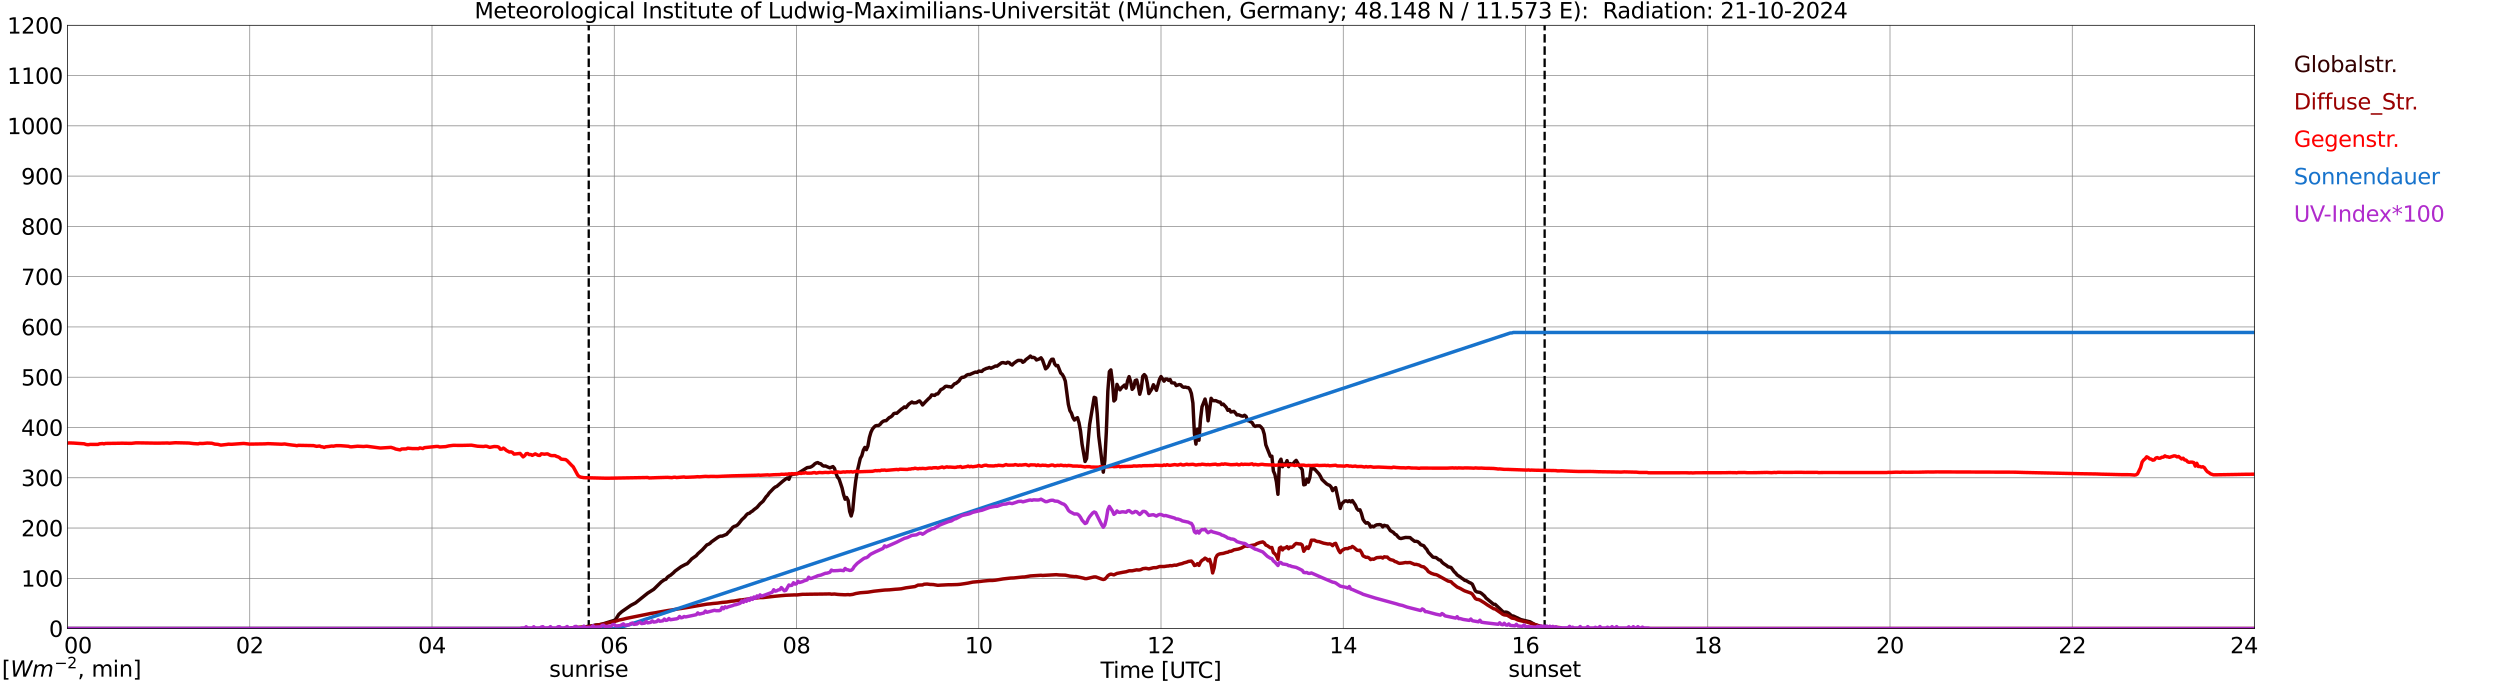 <?xml version="1.0" encoding="utf-8" standalone="no"?>
<!DOCTYPE svg PUBLIC "-//W3C//DTD SVG 1.1//EN"
  "http://www.w3.org/Graphics/SVG/1.1/DTD/svg11.dtd">
<svg xmlns:xlink="http://www.w3.org/1999/xlink" width="1085.4pt" height="296.64pt" viewBox="0 0 1085.4 296.64" xmlns="http://www.w3.org/2000/svg" version="1.1">
 <defs>
  <style type="text/css">*{stroke-linejoin: round; stroke-linecap: butt}</style>
 </defs>
 <g id="figure_1">
  <g id="patch_1">
   <path d="M 0 296.64 
L 1085.4 296.64 
L 1085.4 0 
L 0 0 
z
" style="fill: #ffffff"/>
  </g>
  <g id="axes_1">
   <g id="patch_2">
    <path d="M 29.306 272.909 
L 978.814 272.909 
L 978.814 10.976 
L 29.306 10.976 
z
" style="fill: #ffffff"/>
   </g>
   <g id="patch_3">
    <path d="M 978.814 272.909 
L 978.814 272.909 
L 978.814 10.976 
L 978.814 10.976 
z
" clip-path="url(#p06dc69afb4)" style="fill: #d3d3d3; opacity: 0.25; stroke: #d3d3d3; stroke-linejoin: miter"/>
   </g>
   <g id="matplotlib.axis_1">
    <g id="xtick_1">
     <g id="line2d_1">
      <path d="M 29.306 272.909 
L 29.306 10.976 
" clip-path="url(#p06dc69afb4)" style="fill: none; stroke: #808080; stroke-width: 0.3; stroke-linecap: square"/>
     </g>
     <g id="line2d_2"/>
     <g id="text_1">
      <!--    00 -->
      <g transform="translate(18.733 283.627) scale(0.095 -0.095)">
       <defs>
        <path id="DejaVuSans-20" transform="scale(0.016)"/>
        <path id="DejaVuSans-30" d="M 2034 4250 
Q 1547 4250 1301 3770 
Q 1056 3291 1056 2328 
Q 1056 1369 1301 889 
Q 1547 409 2034 409 
Q 2525 409 2770 889 
Q 3016 1369 3016 2328 
Q 3016 3291 2770 3770 
Q 2525 4250 2034 4250 
z
M 2034 4750 
Q 2819 4750 3233 4129 
Q 3647 3509 3647 2328 
Q 3647 1150 3233 529 
Q 2819 -91 2034 -91 
Q 1250 -91 836 529 
Q 422 1150 422 2328 
Q 422 3509 836 4129 
Q 1250 4750 2034 4750 
z
" transform="scale(0.016)"/>
       </defs>
       <use xlink:href="#DejaVuSans-20"/>
       <use xlink:href="#DejaVuSans-20" transform="translate(31.787 0)"/>
       <use xlink:href="#DejaVuSans-20" transform="translate(63.574 0)"/>
       <use xlink:href="#DejaVuSans-30" transform="translate(95.361 0)"/>
       <use xlink:href="#DejaVuSans-30" transform="translate(158.984 0)"/>
      </g>
     </g>
    </g>
    <g id="xtick_2">
     <g id="line2d_3">
      <path d="M 108.431 272.909 
L 108.431 10.976 
" clip-path="url(#p06dc69afb4)" style="fill: none; stroke: #808080; stroke-width: 0.3; stroke-linecap: square"/>
     </g>
     <g id="line2d_4"/>
     <g id="text_2">
      <!-- 02 -->
      <g transform="translate(102.387 283.627) scale(0.095 -0.095)">
       <defs>
        <path id="DejaVuSans-32" d="M 1228 531 
L 3431 531 
L 3431 0 
L 469 0 
L 469 531 
Q 828 903 1448 1529 
Q 2069 2156 2228 2338 
Q 2531 2678 2651 2914 
Q 2772 3150 2772 3378 
Q 2772 3750 2511 3984 
Q 2250 4219 1831 4219 
Q 1534 4219 1204 4116 
Q 875 4013 500 3803 
L 500 4441 
Q 881 4594 1212 4672 
Q 1544 4750 1819 4750 
Q 2544 4750 2975 4387 
Q 3406 4025 3406 3419 
Q 3406 3131 3298 2873 
Q 3191 2616 2906 2266 
Q 2828 2175 2409 1742 
Q 1991 1309 1228 531 
z
" transform="scale(0.016)"/>
       </defs>
       <use xlink:href="#DejaVuSans-30"/>
       <use xlink:href="#DejaVuSans-32" transform="translate(63.623 0)"/>
      </g>
     </g>
    </g>
    <g id="xtick_3">
     <g id="line2d_5">
      <path d="M 187.557 272.909 
L 187.557 10.976 
" clip-path="url(#p06dc69afb4)" style="fill: none; stroke: #808080; stroke-width: 0.3; stroke-linecap: square"/>
     </g>
     <g id="line2d_6"/>
     <g id="text_3">
      <!-- 04 -->
      <g transform="translate(181.513 283.627) scale(0.095 -0.095)">
       <defs>
        <path id="DejaVuSans-34" d="M 2419 4116 
L 825 1625 
L 2419 1625 
L 2419 4116 
z
M 2253 4666 
L 3047 4666 
L 3047 1625 
L 3713 1625 
L 3713 1100 
L 3047 1100 
L 3047 0 
L 2419 0 
L 2419 1100 
L 313 1100 
L 313 1709 
L 2253 4666 
z
" transform="scale(0.016)"/>
       </defs>
       <use xlink:href="#DejaVuSans-30"/>
       <use xlink:href="#DejaVuSans-34" transform="translate(63.623 0)"/>
      </g>
     </g>
    </g>
    <g id="xtick_4">
     <g id="line2d_7">
      <path d="M 266.683 272.909 
L 266.683 10.976 
" clip-path="url(#p06dc69afb4)" style="fill: none; stroke: #808080; stroke-width: 0.3; stroke-linecap: square"/>
     </g>
     <g id="line2d_8"/>
     <g id="text_4">
      <!-- 06 -->
      <g transform="translate(260.638 283.627) scale(0.095 -0.095)">
       <defs>
        <path id="DejaVuSans-36" d="M 2113 2584 
Q 1688 2584 1439 2293 
Q 1191 2003 1191 1497 
Q 1191 994 1439 701 
Q 1688 409 2113 409 
Q 2538 409 2786 701 
Q 3034 994 3034 1497 
Q 3034 2003 2786 2293 
Q 2538 2584 2113 2584 
z
M 3366 4563 
L 3366 3988 
Q 3128 4100 2886 4159 
Q 2644 4219 2406 4219 
Q 1781 4219 1451 3797 
Q 1122 3375 1075 2522 
Q 1259 2794 1537 2939 
Q 1816 3084 2150 3084 
Q 2853 3084 3261 2657 
Q 3669 2231 3669 1497 
Q 3669 778 3244 343 
Q 2819 -91 2113 -91 
Q 1303 -91 875 529 
Q 447 1150 447 2328 
Q 447 3434 972 4092 
Q 1497 4750 2381 4750 
Q 2619 4750 2861 4703 
Q 3103 4656 3366 4563 
z
" transform="scale(0.016)"/>
       </defs>
       <use xlink:href="#DejaVuSans-30"/>
       <use xlink:href="#DejaVuSans-36" transform="translate(63.623 0)"/>
      </g>
     </g>
    </g>
    <g id="xtick_5">
     <g id="line2d_9">
      <path d="M 345.808 272.909 
L 345.808 10.976 
" clip-path="url(#p06dc69afb4)" style="fill: none; stroke: #808080; stroke-width: 0.3; stroke-linecap: square"/>
     </g>
     <g id="line2d_10"/>
     <g id="text_5">
      <!-- 08 -->
      <g transform="translate(339.764 283.627) scale(0.095 -0.095)">
       <defs>
        <path id="DejaVuSans-38" d="M 2034 2216 
Q 1584 2216 1326 1975 
Q 1069 1734 1069 1313 
Q 1069 891 1326 650 
Q 1584 409 2034 409 
Q 2484 409 2743 651 
Q 3003 894 3003 1313 
Q 3003 1734 2745 1975 
Q 2488 2216 2034 2216 
z
M 1403 2484 
Q 997 2584 770 2862 
Q 544 3141 544 3541 
Q 544 4100 942 4425 
Q 1341 4750 2034 4750 
Q 2731 4750 3128 4425 
Q 3525 4100 3525 3541 
Q 3525 3141 3298 2862 
Q 3072 2584 2669 2484 
Q 3125 2378 3379 2068 
Q 3634 1759 3634 1313 
Q 3634 634 3220 271 
Q 2806 -91 2034 -91 
Q 1263 -91 848 271 
Q 434 634 434 1313 
Q 434 1759 690 2068 
Q 947 2378 1403 2484 
z
M 1172 3481 
Q 1172 3119 1398 2916 
Q 1625 2713 2034 2713 
Q 2441 2713 2670 2916 
Q 2900 3119 2900 3481 
Q 2900 3844 2670 4047 
Q 2441 4250 2034 4250 
Q 1625 4250 1398 4047 
Q 1172 3844 1172 3481 
z
" transform="scale(0.016)"/>
       </defs>
       <use xlink:href="#DejaVuSans-30"/>
       <use xlink:href="#DejaVuSans-38" transform="translate(63.623 0)"/>
      </g>
     </g>
    </g>
    <g id="xtick_6">
     <g id="line2d_11">
      <path d="M 424.934 272.909 
L 424.934 10.976 
" clip-path="url(#p06dc69afb4)" style="fill: none; stroke: #808080; stroke-width: 0.3; stroke-linecap: square"/>
     </g>
     <g id="line2d_12"/>
     <g id="text_6">
      <!-- 10 -->
      <g transform="translate(418.89 283.627) scale(0.095 -0.095)">
       <defs>
        <path id="DejaVuSans-31" d="M 794 531 
L 1825 531 
L 1825 4091 
L 703 3866 
L 703 4441 
L 1819 4666 
L 2450 4666 
L 2450 531 
L 3481 531 
L 3481 0 
L 794 0 
L 794 531 
z
" transform="scale(0.016)"/>
       </defs>
       <use xlink:href="#DejaVuSans-31"/>
       <use xlink:href="#DejaVuSans-30" transform="translate(63.623 0)"/>
      </g>
     </g>
    </g>
    <g id="xtick_7">
     <g id="line2d_13">
      <path d="M 504.06 272.909 
L 504.06 10.976 
" clip-path="url(#p06dc69afb4)" style="fill: none; stroke: #808080; stroke-width: 0.3; stroke-linecap: square"/>
     </g>
     <g id="line2d_14"/>
     <g id="text_7">
      <!-- 12 -->
      <g transform="translate(498.015 283.627) scale(0.095 -0.095)">
       <use xlink:href="#DejaVuSans-31"/>
       <use xlink:href="#DejaVuSans-32" transform="translate(63.623 0)"/>
      </g>
     </g>
    </g>
    <g id="xtick_8">
     <g id="line2d_15">
      <path d="M 583.185 272.909 
L 583.185 10.976 
" clip-path="url(#p06dc69afb4)" style="fill: none; stroke: #808080; stroke-width: 0.3; stroke-linecap: square"/>
     </g>
     <g id="line2d_16"/>
     <g id="text_8">
      <!-- 14 -->
      <g transform="translate(577.141 283.627) scale(0.095 -0.095)">
       <use xlink:href="#DejaVuSans-31"/>
       <use xlink:href="#DejaVuSans-34" transform="translate(63.623 0)"/>
      </g>
     </g>
    </g>
    <g id="xtick_9">
     <g id="line2d_17">
      <path d="M 662.311 272.909 
L 662.311 10.976 
" clip-path="url(#p06dc69afb4)" style="fill: none; stroke: #808080; stroke-width: 0.3; stroke-linecap: square"/>
     </g>
     <g id="line2d_18"/>
     <g id="text_9">
      <!-- 16 -->
      <g transform="translate(656.267 283.627) scale(0.095 -0.095)">
       <use xlink:href="#DejaVuSans-31"/>
       <use xlink:href="#DejaVuSans-36" transform="translate(63.623 0)"/>
      </g>
     </g>
    </g>
    <g id="xtick_10">
     <g id="line2d_19">
      <path d="M 741.437 272.909 
L 741.437 10.976 
" clip-path="url(#p06dc69afb4)" style="fill: none; stroke: #808080; stroke-width: 0.3; stroke-linecap: square"/>
     </g>
     <g id="line2d_20"/>
     <g id="text_10">
      <!-- 18 -->
      <g transform="translate(735.392 283.627) scale(0.095 -0.095)">
       <use xlink:href="#DejaVuSans-31"/>
       <use xlink:href="#DejaVuSans-38" transform="translate(63.623 0)"/>
      </g>
     </g>
    </g>
    <g id="xtick_11">
     <g id="line2d_21">
      <path d="M 820.562 272.909 
L 820.562 10.976 
" clip-path="url(#p06dc69afb4)" style="fill: none; stroke: #808080; stroke-width: 0.3; stroke-linecap: square"/>
     </g>
     <g id="line2d_22"/>
     <g id="text_11">
      <!-- 20 -->
      <g transform="translate(814.518 283.627) scale(0.095 -0.095)">
       <use xlink:href="#DejaVuSans-32"/>
       <use xlink:href="#DejaVuSans-30" transform="translate(63.623 0)"/>
      </g>
     </g>
    </g>
    <g id="xtick_12">
     <g id="line2d_23">
      <path d="M 899.688 272.909 
L 899.688 10.976 
" clip-path="url(#p06dc69afb4)" style="fill: none; stroke: #808080; stroke-width: 0.3; stroke-linecap: square"/>
     </g>
     <g id="line2d_24"/>
     <g id="text_12">
      <!-- 22 -->
      <g transform="translate(893.644 283.627) scale(0.095 -0.095)">
       <use xlink:href="#DejaVuSans-32"/>
       <use xlink:href="#DejaVuSans-32" transform="translate(63.623 0)"/>
      </g>
     </g>
    </g>
    <g id="xtick_13">
     <g id="line2d_25">
      <path d="M 978.814 272.909 
L 978.814 10.976 
" clip-path="url(#p06dc69afb4)" style="fill: none; stroke: #808080; stroke-width: 0.3; stroke-linecap: square"/>
     </g>
     <g id="line2d_26"/>
     <g id="text_13">
      <!-- 24    -->
      <g transform="translate(968.241 283.627) scale(0.095 -0.095)">
       <use xlink:href="#DejaVuSans-32"/>
       <use xlink:href="#DejaVuSans-34" transform="translate(63.623 0)"/>
       <use xlink:href="#DejaVuSans-20" transform="translate(127.246 0)"/>
       <use xlink:href="#DejaVuSans-20" transform="translate(159.033 0)"/>
       <use xlink:href="#DejaVuSans-20" transform="translate(190.82 0)"/>
      </g>
     </g>
    </g>
    <g id="text_14">
     <!-- Time [UTC] -->
     <g transform="translate(477.806 294.322) scale(0.095 -0.095)">
      <defs>
       <path id="DejaVuSans-54" d="M -19 4666 
L 3928 4666 
L 3928 4134 
L 2272 4134 
L 2272 0 
L 1638 0 
L 1638 4134 
L -19 4134 
L -19 4666 
z
" transform="scale(0.016)"/>
       <path id="DejaVuSans-69" d="M 603 3500 
L 1178 3500 
L 1178 0 
L 603 0 
L 603 3500 
z
M 603 4863 
L 1178 4863 
L 1178 4134 
L 603 4134 
L 603 4863 
z
" transform="scale(0.016)"/>
       <path id="DejaVuSans-6d" d="M 3328 2828 
Q 3544 3216 3844 3400 
Q 4144 3584 4550 3584 
Q 5097 3584 5394 3201 
Q 5691 2819 5691 2113 
L 5691 0 
L 5113 0 
L 5113 2094 
Q 5113 2597 4934 2840 
Q 4756 3084 4391 3084 
Q 3944 3084 3684 2787 
Q 3425 2491 3425 1978 
L 3425 0 
L 2847 0 
L 2847 2094 
Q 2847 2600 2669 2842 
Q 2491 3084 2119 3084 
Q 1678 3084 1418 2786 
Q 1159 2488 1159 1978 
L 1159 0 
L 581 0 
L 581 3500 
L 1159 3500 
L 1159 2956 
Q 1356 3278 1631 3431 
Q 1906 3584 2284 3584 
Q 2666 3584 2933 3390 
Q 3200 3197 3328 2828 
z
" transform="scale(0.016)"/>
       <path id="DejaVuSans-65" d="M 3597 1894 
L 3597 1613 
L 953 1613 
Q 991 1019 1311 708 
Q 1631 397 2203 397 
Q 2534 397 2845 478 
Q 3156 559 3463 722 
L 3463 178 
Q 3153 47 2828 -22 
Q 2503 -91 2169 -91 
Q 1331 -91 842 396 
Q 353 884 353 1716 
Q 353 2575 817 3079 
Q 1281 3584 2069 3584 
Q 2775 3584 3186 3129 
Q 3597 2675 3597 1894 
z
M 3022 2063 
Q 3016 2534 2758 2815 
Q 2500 3097 2075 3097 
Q 1594 3097 1305 2825 
Q 1016 2553 972 2059 
L 3022 2063 
z
" transform="scale(0.016)"/>
       <path id="DejaVuSans-5b" d="M 550 4863 
L 1875 4863 
L 1875 4416 
L 1125 4416 
L 1125 -397 
L 1875 -397 
L 1875 -844 
L 550 -844 
L 550 4863 
z
" transform="scale(0.016)"/>
       <path id="DejaVuSans-55" d="M 556 4666 
L 1191 4666 
L 1191 1831 
Q 1191 1081 1462 751 
Q 1734 422 2344 422 
Q 2950 422 3222 751 
Q 3494 1081 3494 1831 
L 3494 4666 
L 4128 4666 
L 4128 1753 
Q 4128 841 3676 375 
Q 3225 -91 2344 -91 
Q 1459 -91 1007 375 
Q 556 841 556 1753 
L 556 4666 
z
" transform="scale(0.016)"/>
       <path id="DejaVuSans-43" d="M 4122 4306 
L 4122 3641 
Q 3803 3938 3442 4084 
Q 3081 4231 2675 4231 
Q 1875 4231 1450 3742 
Q 1025 3253 1025 2328 
Q 1025 1406 1450 917 
Q 1875 428 2675 428 
Q 3081 428 3442 575 
Q 3803 722 4122 1019 
L 4122 359 
Q 3791 134 3420 21 
Q 3050 -91 2638 -91 
Q 1578 -91 968 557 
Q 359 1206 359 2328 
Q 359 3453 968 4101 
Q 1578 4750 2638 4750 
Q 3056 4750 3426 4639 
Q 3797 4528 4122 4306 
z
" transform="scale(0.016)"/>
       <path id="DejaVuSans-5d" d="M 1947 4863 
L 1947 -844 
L 622 -844 
L 622 -397 
L 1369 -397 
L 1369 4416 
L 622 4416 
L 622 4863 
L 1947 4863 
z
" transform="scale(0.016)"/>
      </defs>
      <use xlink:href="#DejaVuSans-54"/>
      <use xlink:href="#DejaVuSans-69" transform="translate(57.959 0)"/>
      <use xlink:href="#DejaVuSans-6d" transform="translate(85.742 0)"/>
      <use xlink:href="#DejaVuSans-65" transform="translate(183.154 0)"/>
      <use xlink:href="#DejaVuSans-20" transform="translate(244.678 0)"/>
      <use xlink:href="#DejaVuSans-5b" transform="translate(276.465 0)"/>
      <use xlink:href="#DejaVuSans-55" transform="translate(315.479 0)"/>
      <use xlink:href="#DejaVuSans-54" transform="translate(388.672 0)"/>
      <use xlink:href="#DejaVuSans-43" transform="translate(443.881 0)"/>
      <use xlink:href="#DejaVuSans-5d" transform="translate(513.705 0)"/>
     </g>
    </g>
   </g>
   <g id="matplotlib.axis_2">
    <g id="ytick_1">
     <g id="line2d_27">
      <path d="M 29.306 272.909 
L 978.814 272.909 
" clip-path="url(#p06dc69afb4)" style="fill: none; stroke: #808080; stroke-width: 0.3; stroke-linecap: square"/>
     </g>
     <g id="line2d_28"/>
     <g id="text_15">
      <!-- 0 -->
      <g transform="translate(21.261 276.518) scale(0.095 -0.095)">
       <use xlink:href="#DejaVuSans-30"/>
      </g>
     </g>
    </g>
    <g id="ytick_2">
     <g id="line2d_29">
      <path d="M 29.306 251.081 
L 978.814 251.081 
" clip-path="url(#p06dc69afb4)" style="fill: none; stroke: #808080; stroke-width: 0.3; stroke-linecap: square"/>
     </g>
     <g id="line2d_30"/>
     <g id="text_16">
      <!-- 100 -->
      <g transform="translate(9.173 254.69) scale(0.095 -0.095)">
       <use xlink:href="#DejaVuSans-31"/>
       <use xlink:href="#DejaVuSans-30" transform="translate(63.623 0)"/>
       <use xlink:href="#DejaVuSans-30" transform="translate(127.246 0)"/>
      </g>
     </g>
    </g>
    <g id="ytick_3">
     <g id="line2d_31">
      <path d="M 29.306 229.253 
L 978.814 229.253 
" clip-path="url(#p06dc69afb4)" style="fill: none; stroke: #808080; stroke-width: 0.3; stroke-linecap: square"/>
     </g>
     <g id="line2d_32"/>
     <g id="text_17">
      <!-- 200 -->
      <g transform="translate(9.173 232.863) scale(0.095 -0.095)">
       <use xlink:href="#DejaVuSans-32"/>
       <use xlink:href="#DejaVuSans-30" transform="translate(63.623 0)"/>
       <use xlink:href="#DejaVuSans-30" transform="translate(127.246 0)"/>
      </g>
     </g>
    </g>
    <g id="ytick_4">
     <g id="line2d_33">
      <path d="M 29.306 207.426 
L 978.814 207.426 
" clip-path="url(#p06dc69afb4)" style="fill: none; stroke: #808080; stroke-width: 0.3; stroke-linecap: square"/>
     </g>
     <g id="line2d_34"/>
     <g id="text_18">
      <!-- 300 -->
      <g transform="translate(9.173 211.035) scale(0.095 -0.095)">
       <defs>
        <path id="DejaVuSans-33" d="M 2597 2516 
Q 3050 2419 3304 2112 
Q 3559 1806 3559 1356 
Q 3559 666 3084 287 
Q 2609 -91 1734 -91 
Q 1441 -91 1130 -33 
Q 819 25 488 141 
L 488 750 
Q 750 597 1062 519 
Q 1375 441 1716 441 
Q 2309 441 2620 675 
Q 2931 909 2931 1356 
Q 2931 1769 2642 2001 
Q 2353 2234 1838 2234 
L 1294 2234 
L 1294 2753 
L 1863 2753 
Q 2328 2753 2575 2939 
Q 2822 3125 2822 3475 
Q 2822 3834 2567 4026 
Q 2313 4219 1838 4219 
Q 1578 4219 1281 4162 
Q 984 4106 628 3988 
L 628 4550 
Q 988 4650 1302 4700 
Q 1616 4750 1894 4750 
Q 2613 4750 3031 4423 
Q 3450 4097 3450 3541 
Q 3450 3153 3228 2886 
Q 3006 2619 2597 2516 
z
" transform="scale(0.016)"/>
       </defs>
       <use xlink:href="#DejaVuSans-33"/>
       <use xlink:href="#DejaVuSans-30" transform="translate(63.623 0)"/>
       <use xlink:href="#DejaVuSans-30" transform="translate(127.246 0)"/>
      </g>
     </g>
    </g>
    <g id="ytick_5">
     <g id="line2d_35">
      <path d="M 29.306 185.598 
L 978.814 185.598 
" clip-path="url(#p06dc69afb4)" style="fill: none; stroke: #808080; stroke-width: 0.3; stroke-linecap: square"/>
     </g>
     <g id="line2d_36"/>
     <g id="text_19">
      <!-- 400 -->
      <g transform="translate(9.173 189.207) scale(0.095 -0.095)">
       <use xlink:href="#DejaVuSans-34"/>
       <use xlink:href="#DejaVuSans-30" transform="translate(63.623 0)"/>
       <use xlink:href="#DejaVuSans-30" transform="translate(127.246 0)"/>
      </g>
     </g>
    </g>
    <g id="ytick_6">
     <g id="line2d_37">
      <path d="M 29.306 163.77 
L 978.814 163.77 
" clip-path="url(#p06dc69afb4)" style="fill: none; stroke: #808080; stroke-width: 0.3; stroke-linecap: square"/>
     </g>
     <g id="line2d_38"/>
     <g id="text_20">
      <!-- 500 -->
      <g transform="translate(9.173 167.379) scale(0.095 -0.095)">
       <defs>
        <path id="DejaVuSans-35" d="M 691 4666 
L 3169 4666 
L 3169 4134 
L 1269 4134 
L 1269 2991 
Q 1406 3038 1543 3061 
Q 1681 3084 1819 3084 
Q 2600 3084 3056 2656 
Q 3513 2228 3513 1497 
Q 3513 744 3044 326 
Q 2575 -91 1722 -91 
Q 1428 -91 1123 -41 
Q 819 9 494 109 
L 494 744 
Q 775 591 1075 516 
Q 1375 441 1709 441 
Q 2250 441 2565 725 
Q 2881 1009 2881 1497 
Q 2881 1984 2565 2268 
Q 2250 2553 1709 2553 
Q 1456 2553 1204 2497 
Q 953 2441 691 2322 
L 691 4666 
z
" transform="scale(0.016)"/>
       </defs>
       <use xlink:href="#DejaVuSans-35"/>
       <use xlink:href="#DejaVuSans-30" transform="translate(63.623 0)"/>
       <use xlink:href="#DejaVuSans-30" transform="translate(127.246 0)"/>
      </g>
     </g>
    </g>
    <g id="ytick_7">
     <g id="line2d_39">
      <path d="M 29.306 141.942 
L 978.814 141.942 
" clip-path="url(#p06dc69afb4)" style="fill: none; stroke: #808080; stroke-width: 0.3; stroke-linecap: square"/>
     </g>
     <g id="line2d_40"/>
     <g id="text_21">
      <!-- 600 -->
      <g transform="translate(9.173 145.551) scale(0.095 -0.095)">
       <use xlink:href="#DejaVuSans-36"/>
       <use xlink:href="#DejaVuSans-30" transform="translate(63.623 0)"/>
       <use xlink:href="#DejaVuSans-30" transform="translate(127.246 0)"/>
      </g>
     </g>
    </g>
    <g id="ytick_8">
     <g id="line2d_41">
      <path d="M 29.306 120.114 
L 978.814 120.114 
" clip-path="url(#p06dc69afb4)" style="fill: none; stroke: #808080; stroke-width: 0.3; stroke-linecap: square"/>
     </g>
     <g id="line2d_42"/>
     <g id="text_22">
      <!-- 700 -->
      <g transform="translate(9.173 123.724) scale(0.095 -0.095)">
       <defs>
        <path id="DejaVuSans-37" d="M 525 4666 
L 3525 4666 
L 3525 4397 
L 1831 0 
L 1172 0 
L 2766 4134 
L 525 4134 
L 525 4666 
z
" transform="scale(0.016)"/>
       </defs>
       <use xlink:href="#DejaVuSans-37"/>
       <use xlink:href="#DejaVuSans-30" transform="translate(63.623 0)"/>
       <use xlink:href="#DejaVuSans-30" transform="translate(127.246 0)"/>
      </g>
     </g>
    </g>
    <g id="ytick_9">
     <g id="line2d_43">
      <path d="M 29.306 98.287 
L 978.814 98.287 
" clip-path="url(#p06dc69afb4)" style="fill: none; stroke: #808080; stroke-width: 0.3; stroke-linecap: square"/>
     </g>
     <g id="line2d_44"/>
     <g id="text_23">
      <!-- 800 -->
      <g transform="translate(9.173 101.896) scale(0.095 -0.095)">
       <use xlink:href="#DejaVuSans-38"/>
       <use xlink:href="#DejaVuSans-30" transform="translate(63.623 0)"/>
       <use xlink:href="#DejaVuSans-30" transform="translate(127.246 0)"/>
      </g>
     </g>
    </g>
    <g id="ytick_10">
     <g id="line2d_45">
      <path d="M 29.306 76.459 
L 978.814 76.459 
" clip-path="url(#p06dc69afb4)" style="fill: none; stroke: #808080; stroke-width: 0.3; stroke-linecap: square"/>
     </g>
     <g id="line2d_46"/>
     <g id="text_24">
      <!-- 900 -->
      <g transform="translate(9.173 80.068) scale(0.095 -0.095)">
       <defs>
        <path id="DejaVuSans-39" d="M 703 97 
L 703 672 
Q 941 559 1184 500 
Q 1428 441 1663 441 
Q 2288 441 2617 861 
Q 2947 1281 2994 2138 
Q 2813 1869 2534 1725 
Q 2256 1581 1919 1581 
Q 1219 1581 811 2004 
Q 403 2428 403 3163 
Q 403 3881 828 4315 
Q 1253 4750 1959 4750 
Q 2769 4750 3195 4129 
Q 3622 3509 3622 2328 
Q 3622 1225 3098 567 
Q 2575 -91 1691 -91 
Q 1453 -91 1209 -44 
Q 966 3 703 97 
z
M 1959 2075 
Q 2384 2075 2632 2365 
Q 2881 2656 2881 3163 
Q 2881 3666 2632 3958 
Q 2384 4250 1959 4250 
Q 1534 4250 1286 3958 
Q 1038 3666 1038 3163 
Q 1038 2656 1286 2365 
Q 1534 2075 1959 2075 
z
" transform="scale(0.016)"/>
       </defs>
       <use xlink:href="#DejaVuSans-39"/>
       <use xlink:href="#DejaVuSans-30" transform="translate(63.623 0)"/>
       <use xlink:href="#DejaVuSans-30" transform="translate(127.246 0)"/>
      </g>
     </g>
    </g>
    <g id="ytick_11">
     <g id="line2d_47">
      <path d="M 29.306 54.631 
L 978.814 54.631 
" clip-path="url(#p06dc69afb4)" style="fill: none; stroke: #808080; stroke-width: 0.3; stroke-linecap: square"/>
     </g>
     <g id="line2d_48"/>
     <g id="text_25">
      <!-- 1000 -->
      <g transform="translate(3.128 58.24) scale(0.095 -0.095)">
       <use xlink:href="#DejaVuSans-31"/>
       <use xlink:href="#DejaVuSans-30" transform="translate(63.623 0)"/>
       <use xlink:href="#DejaVuSans-30" transform="translate(127.246 0)"/>
       <use xlink:href="#DejaVuSans-30" transform="translate(190.869 0)"/>
      </g>
     </g>
    </g>
    <g id="ytick_12">
     <g id="line2d_49">
      <path d="M 29.306 32.803 
L 978.814 32.803 
" clip-path="url(#p06dc69afb4)" style="fill: none; stroke: #808080; stroke-width: 0.3; stroke-linecap: square"/>
     </g>
     <g id="line2d_50"/>
     <g id="text_26">
      <!-- 1100 -->
      <g transform="translate(3.128 36.413) scale(0.095 -0.095)">
       <use xlink:href="#DejaVuSans-31"/>
       <use xlink:href="#DejaVuSans-31" transform="translate(63.623 0)"/>
       <use xlink:href="#DejaVuSans-30" transform="translate(127.246 0)"/>
       <use xlink:href="#DejaVuSans-30" transform="translate(190.869 0)"/>
      </g>
     </g>
    </g>
    <g id="ytick_13">
     <g id="line2d_51">
      <path d="M 29.306 10.976 
L 978.814 10.976 
" clip-path="url(#p06dc69afb4)" style="fill: none; stroke: #808080; stroke-width: 0.3; stroke-linecap: square"/>
     </g>
     <g id="line2d_52"/>
     <g id="text_27">
      <!-- 1200 -->
      <g transform="translate(3.128 14.585) scale(0.095 -0.095)">
       <use xlink:href="#DejaVuSans-31"/>
       <use xlink:href="#DejaVuSans-32" transform="translate(63.623 0)"/>
       <use xlink:href="#DejaVuSans-30" transform="translate(127.246 0)"/>
       <use xlink:href="#DejaVuSans-30" transform="translate(190.869 0)"/>
      </g>
     </g>
    </g>
   </g>
   <g id="line2d_53">
    <path d="M 255.605 272.909 
L 255.605 10.976 
" clip-path="url(#p06dc69afb4)" style="fill: none; stroke-dasharray: 3.7,1.6; stroke-dashoffset: 0; stroke: #000000"/>
   </g>
   <g id="line2d_54">
    <path d="M 670.619 272.909 
L 670.619 10.976 
" clip-path="url(#p06dc69afb4)" style="fill: none; stroke-dasharray: 3.7,1.6; stroke-dashoffset: 0; stroke: #000000"/>
   </g>
   <g id="line2d_55">
    <path d="M 29.306 272.909 
L 247.561 272.909 
L 248.22 272.549 
L 249.539 272.533 
L 252.836 272.363 
L 255.473 271.924 
L 256.133 271.907 
L 258.77 271.335 
L 260.089 271.25 
L 261.408 270.979 
L 266.683 269.342 
L 267.342 268.836 
L 268.661 266.725 
L 269.98 265.544 
L 273.936 262.792 
L 275.914 261.761 
L 281.189 257.525 
L 283.827 255.855 
L 287.124 252.629 
L 288.442 251.701 
L 289.102 251.498 
L 289.761 250.62 
L 290.42 250.114 
L 291.08 249.76 
L 292.399 248.663 
L 293.058 247.971 
L 295.696 246.045 
L 297.674 245 
L 298.333 244.762 
L 299.652 243.395 
L 300.311 242.653 
L 302.289 241.252 
L 302.949 240.457 
L 304.927 238.703 
L 306.905 236.559 
L 307.564 236.321 
L 308.224 235.917 
L 308.883 235.258 
L 311.521 233.385 
L 312.18 232.979 
L 312.839 232.759 
L 313.499 232.776 
L 315.477 231.966 
L 316.136 231.172 
L 316.796 230.6 
L 318.114 228.961 
L 318.774 228.54 
L 319.433 228.371 
L 320.093 227.983 
L 320.752 227.306 
L 322.071 225.636 
L 323.39 224.421 
L 324.049 223.558 
L 324.708 222.987 
L 325.368 222.851 
L 326.027 222.26 
L 326.686 221.871 
L 327.346 221.264 
L 328.665 220.284 
L 329.983 218.748 
L 331.302 217.599 
L 332.621 215.676 
L 333.28 215.017 
L 333.94 214.039 
L 335.918 211.979 
L 336.577 211.455 
L 337.236 211.184 
L 339.874 208.905 
L 341.193 207.893 
L 341.852 207.522 
L 342.512 208.096 
L 343.171 206.358 
L 343.83 206.053 
L 345.149 205.749 
L 345.808 205.699 
L 346.468 205.496 
L 349.105 203.859 
L 350.424 203.032 
L 351.743 202.846 
L 352.402 202.543 
L 353.062 202.069 
L 353.721 201.412 
L 354.38 201.023 
L 355.04 200.838 
L 355.699 201.224 
L 356.359 201.344 
L 357.018 202.036 
L 357.677 202.372 
L 358.337 202.289 
L 359.655 202.864 
L 360.315 203.117 
L 361.634 202.575 
L 362.293 203.352 
L 362.952 205.531 
L 363.612 207.168 
L 364.271 207.893 
L 365.59 211.861 
L 366.249 214.731 
L 366.909 216.739 
L 367.568 215.997 
L 368.227 217.279 
L 368.887 222.057 
L 369.546 224.015 
L 370.206 221.585 
L 370.865 214.426 
L 371.524 208.755 
L 372.184 204.704 
L 373.502 199.013 
L 374.162 197.85 
L 374.821 195.451 
L 375.481 194.252 
L 376.14 195.233 
L 376.799 193.678 
L 377.459 189.931 
L 378.118 187.687 
L 378.777 186.285 
L 379.437 185.491 
L 380.096 184.884 
L 380.756 184.731 
L 381.415 184.749 
L 382.074 184.277 
L 382.734 183.465 
L 383.393 182.926 
L 384.053 182.673 
L 384.712 182.638 
L 386.031 181.339 
L 386.69 181.018 
L 387.349 180.512 
L 388.009 179.599 
L 388.668 179.396 
L 389.328 179.449 
L 391.306 177.676 
L 391.965 177.253 
L 392.624 176.664 
L 393.284 176.967 
L 394.603 175.43 
L 395.921 174.535 
L 396.581 174.924 
L 397.899 174.824 
L 398.559 174.35 
L 399.218 174.064 
L 399.878 174.789 
L 400.537 175.819 
L 401.856 174.383 
L 403.175 173.066 
L 403.834 172.492 
L 404.493 171.462 
L 405.812 171.665 
L 406.471 171.076 
L 407.131 171.023 
L 407.79 170.181 
L 408.45 169.151 
L 409.109 168.897 
L 409.768 168.424 
L 410.428 167.767 
L 411.087 167.699 
L 411.746 167.85 
L 412.406 167.885 
L 413.065 168.103 
L 414.384 166.651 
L 415.043 166.45 
L 416.362 165.385 
L 417.022 164.355 
L 417.681 163.816 
L 418.34 163.783 
L 419 163.495 
L 419.659 162.888 
L 420.318 162.617 
L 420.978 162.617 
L 422.956 161.755 
L 423.615 161.52 
L 424.275 161.69 
L 424.934 161.116 
L 426.253 161.249 
L 426.912 160.592 
L 428.231 159.968 
L 428.89 159.815 
L 429.55 159.544 
L 430.209 159.882 
L 431.528 159.258 
L 432.187 158.902 
L 432.847 158.97 
L 434.825 157.519 
L 435.484 157.418 
L 436.803 157.722 
L 437.462 157.265 
L 438.122 157.418 
L 438.781 158.143 
L 439.44 158.481 
L 440.1 157.772 
L 441.419 156.809 
L 442.078 156.456 
L 443.397 156.506 
L 444.056 157.3 
L 444.716 156.912 
L 445.375 156.135 
L 446.694 155.172 
L 447.353 154.583 
L 448.012 155.207 
L 448.672 155.155 
L 449.331 155.425 
L 449.991 156.287 
L 451.309 155.796 
L 451.969 155.342 
L 452.628 156.338 
L 453.947 160.136 
L 454.606 159.612 
L 455.266 158.684 
L 455.925 157.012 
L 456.584 156.017 
L 457.244 155.949 
L 457.903 158.01 
L 458.563 158.802 
L 459.222 158.684 
L 460.541 161.976 
L 461.2 162.567 
L 461.859 163.715 
L 462.519 165.488 
L 463.838 175.566 
L 464.497 178.251 
L 465.156 179.346 
L 465.816 181.271 
L 466.475 182.369 
L 467.134 181.693 
L 467.794 181.339 
L 468.453 183.568 
L 469.113 187.13 
L 469.772 192.768 
L 471.091 200.347 
L 471.75 199.081 
L 473.069 184.36 
L 475.047 172.51 
L 475.706 172.813 
L 476.366 179.549 
L 477.025 189.306 
L 479.003 204.99 
L 479.663 199.926 
L 480.322 187.569 
L 480.981 169.792 
L 481.641 161.351 
L 482.3 160.609 
L 482.96 165.638 
L 483.619 174.079 
L 484.278 173.405 
L 484.938 166.889 
L 485.597 168.291 
L 486.256 169.251 
L 486.916 168.341 
L 488.235 167.175 
L 488.894 168.509 
L 489.553 165.285 
L 490.213 163.512 
L 490.872 165.623 
L 491.532 169.033 
L 492.191 168.323 
L 492.85 165.235 
L 493.51 164.964 
L 494.169 167.546 
L 494.828 171.159 
L 495.488 168.694 
L 496.147 163.342 
L 496.807 162.635 
L 497.466 163.395 
L 498.125 166.398 
L 498.785 170.873 
L 500.103 168.812 
L 500.763 167.04 
L 501.422 168.12 
L 502.082 169.471 
L 503.4 164.728 
L 504.06 163.495 
L 505.379 165.488 
L 506.038 164.593 
L 506.697 164.593 
L 507.357 165.15 
L 508.016 164.778 
L 508.675 166.195 
L 509.994 166.298 
L 510.654 167.411 
L 511.972 166.957 
L 512.632 167.075 
L 513.291 167.85 
L 513.95 168.155 
L 514.61 168.035 
L 515.269 168.256 
L 515.929 168.291 
L 516.588 169.05 
L 517.247 170.838 
L 517.907 174.992 
L 518.566 188.344 
L 519.226 192.801 
L 519.885 186.353 
L 520.544 191.131 
L 521.204 182.081 
L 521.863 176.596 
L 523.182 173.252 
L 523.841 176.105 
L 524.501 182.69 
L 525.819 172.931 
L 526.479 173.861 
L 527.138 173.979 
L 527.797 173.929 
L 529.116 174.518 
L 529.776 174.586 
L 530.435 175.651 
L 531.094 175.448 
L 532.413 176.882 
L 533.073 178.148 
L 533.732 177.827 
L 534.391 178.875 
L 535.71 178.604 
L 536.369 179.279 
L 537.029 180.156 
L 537.688 180.073 
L 539.007 180.597 
L 539.666 180.697 
L 540.326 180.291 
L 540.985 180.783 
L 541.644 182.605 
L 542.304 182.758 
L 543.623 183.483 
L 544.282 184.648 
L 544.941 185.137 
L 545.601 184.884 
L 546.919 184.884 
L 547.579 185.491 
L 548.238 186.318 
L 548.898 188.531 
L 549.557 193.122 
L 551.535 198.118 
L 552.195 198.068 
L 552.854 204.483 
L 553.513 206.02 
L 554.173 209.211 
L 554.832 214.596 
L 555.491 200.567 
L 556.151 199.369 
L 556.81 202.626 
L 557.47 201.412 
L 558.129 201.512 
L 558.788 199.993 
L 559.448 202.61 
L 560.107 201.259 
L 560.766 201.53 
L 561.426 201.327 
L 562.085 200.482 
L 562.745 199.875 
L 563.404 200.971 
L 564.063 202.289 
L 564.723 202.964 
L 565.382 203.927 
L 566.042 210.492 
L 566.701 210.324 
L 567.36 208.011 
L 568.02 209.329 
L 568.679 207.353 
L 569.338 202.458 
L 569.998 203.588 
L 570.657 203.555 
L 572.635 205.732 
L 573.295 206.797 
L 573.954 208.163 
L 575.932 210.054 
L 576.592 210.46 
L 577.251 210.713 
L 577.91 211.422 
L 578.57 213.024 
L 579.229 212.182 
L 579.889 211.708 
L 581.867 220.74 
L 582.526 218.732 
L 583.845 217.499 
L 584.504 217.449 
L 585.164 217.785 
L 585.823 217.399 
L 586.482 217.905 
L 587.142 217.331 
L 588.46 219.289 
L 589.12 220.841 
L 589.779 221.518 
L 590.439 221.332 
L 591.098 223.019 
L 591.757 225.466 
L 592.417 226.446 
L 593.076 227.138 
L 593.736 226.92 
L 594.395 227.459 
L 595.054 228.81 
L 595.714 228.439 
L 596.373 228.725 
L 597.032 228.186 
L 597.692 227.865 
L 599.011 227.745 
L 599.67 227.915 
L 600.329 228.76 
L 600.989 228.066 
L 601.648 228.286 
L 602.307 228.371 
L 603.626 230.362 
L 604.945 231.139 
L 605.604 231.899 
L 606.264 232.202 
L 606.923 233.047 
L 607.582 233.654 
L 608.242 233.807 
L 610.22 233.333 
L 612.198 233.401 
L 612.858 234.01 
L 614.176 235.022 
L 614.836 235.005 
L 615.495 235.158 
L 616.154 235.664 
L 616.814 236.474 
L 618.133 236.93 
L 618.792 237.84 
L 619.451 238.55 
L 620.111 239.766 
L 621.429 241.149 
L 622.089 241.859 
L 622.748 242.012 
L 623.408 242.027 
L 624.726 243.057 
L 625.386 243.192 
L 626.045 244.07 
L 626.705 244.644 
L 628.023 245.506 
L 628.683 246.063 
L 630.001 246.399 
L 631.32 248.189 
L 631.98 248.798 
L 632.639 249.625 
L 633.958 250.468 
L 634.617 251.026 
L 635.276 251.43 
L 635.936 251.972 
L 636.595 252.107 
L 637.914 252.899 
L 638.573 253.17 
L 639.233 253.641 
L 640.552 256.579 
L 641.211 256.985 
L 642.53 257.204 
L 643.189 257.61 
L 644.508 258.758 
L 645.167 259.635 
L 648.464 262.353 
L 649.123 262.37 
L 651.102 264.228 
L 652.42 265.494 
L 653.08 265.865 
L 653.739 265.73 
L 654.399 265.88 
L 655.058 266.254 
L 656.377 267.417 
L 657.036 267.452 
L 660.333 269.021 
L 664.289 269.966 
L 666.267 271.115 
L 668.246 271.824 
L 669.564 272.348 
L 671.542 272.498 
L 674.18 272.533 
L 674.839 272.634 
L 676.158 272.549 
L 678.136 272.909 
L 978.154 272.909 
L 978.154 272.909 
" clip-path="url(#p06dc69afb4)" style="fill: none; stroke: #330000; stroke-width: 1.5; stroke-linecap: square"/>
   </g>
   <g id="line2d_56">
    <path d="M 29.306 272.909 
L 247.561 272.909 
L 248.22 272.629 
L 253.495 272.252 
L 254.155 272.125 
L 255.473 272.042 
L 257.451 271.706 
L 262.067 270.909 
L 262.726 270.824 
L 264.045 270.447 
L 266.683 269.859 
L 268.002 269.482 
L 268.661 269.229 
L 270.639 268.81 
L 271.958 268.473 
L 280.53 266.753 
L 282.508 266.332 
L 284.486 266.04 
L 285.805 265.786 
L 290.42 264.99 
L 291.739 264.822 
L 294.377 264.361 
L 295.696 264.193 
L 298.333 263.772 
L 302.949 262.975 
L 304.927 262.639 
L 306.905 262.303 
L 308.224 262.178 
L 309.543 262.01 
L 311.521 261.842 
L 313.499 261.547 
L 315.477 261.379 
L 317.455 261.043 
L 318.774 260.919 
L 321.411 260.456 
L 322.071 260.456 
L 324.049 260.164 
L 329.983 259.45 
L 331.302 259.45 
L 336.577 258.86 
L 339.215 258.609 
L 341.193 258.441 
L 345.149 258.273 
L 345.808 258.315 
L 348.446 258.022 
L 349.765 258.022 
L 351.743 257.981 
L 358.337 257.896 
L 360.315 257.854 
L 360.974 257.981 
L 362.293 257.896 
L 363.612 258.064 
L 364.93 258.147 
L 366.909 258.232 
L 368.227 258.147 
L 368.887 258.232 
L 370.206 258.064 
L 371.524 257.686 
L 373.502 257.35 
L 376.799 257.099 
L 379.437 256.678 
L 384.053 256.176 
L 386.031 256.091 
L 388.668 255.839 
L 389.987 255.754 
L 391.306 255.63 
L 393.284 255.209 
L 397.24 254.663 
L 398.559 254.034 
L 400.537 253.949 
L 401.196 253.657 
L 402.515 253.572 
L 403.834 253.74 
L 405.153 253.781 
L 407.131 254.117 
L 408.45 254.034 
L 411.746 253.866 
L 413.065 253.866 
L 415.703 253.781 
L 417.022 253.657 
L 419 253.362 
L 420.318 253.152 
L 422.297 252.733 
L 425.593 252.439 
L 426.912 252.271 
L 429.55 252.02 
L 430.869 252.02 
L 432.187 251.893 
L 435.484 251.347 
L 438.781 250.97 
L 440.1 250.928 
L 444.056 250.507 
L 444.716 250.507 
L 447.353 250.046 
L 451.969 249.752 
L 452.628 249.837 
L 458.563 249.501 
L 459.881 249.627 
L 462.519 249.71 
L 464.497 250.129 
L 466.475 250.341 
L 467.134 250.297 
L 470.431 251.011 
L 471.091 251.221 
L 471.75 251.221 
L 475.047 250.465 
L 475.706 250.465 
L 478.344 251.432 
L 479.003 251.598 
L 479.663 251.432 
L 480.322 250.802 
L 480.981 249.961 
L 481.641 249.501 
L 482.3 249.25 
L 483.619 249.584 
L 484.938 248.955 
L 486.256 248.704 
L 487.575 248.451 
L 488.894 248.241 
L 490.213 247.822 
L 491.532 247.822 
L 493.51 247.401 
L 494.169 247.486 
L 494.828 247.445 
L 495.488 247.233 
L 496.147 246.899 
L 497.466 246.731 
L 498.785 246.982 
L 500.763 246.478 
L 502.082 246.436 
L 503.4 245.976 
L 505.379 245.976 
L 506.697 245.764 
L 507.357 245.722 
L 508.016 245.554 
L 508.675 245.639 
L 509.994 245.345 
L 510.654 245.43 
L 511.972 244.967 
L 513.291 244.672 
L 513.95 244.38 
L 515.269 244.044 
L 515.929 243.749 
L 517.247 243.581 
L 517.907 244.295 
L 518.566 245.513 
L 519.226 245.345 
L 519.885 244.716 
L 520.544 245.471 
L 521.204 244.044 
L 521.863 243.289 
L 522.522 242.911 
L 523.182 242.322 
L 523.841 242.701 
L 524.501 243.457 
L 525.16 242.867 
L 525.819 245.009 
L 526.479 248.745 
L 527.138 246.521 
L 527.797 242.28 
L 528.457 241.064 
L 529.116 240.643 
L 529.776 240.433 
L 531.094 240.265 
L 532.413 239.846 
L 533.073 239.761 
L 533.732 239.384 
L 534.391 239.342 
L 535.051 239.091 
L 535.71 238.713 
L 537.688 238.377 
L 539.007 237.915 
L 540.326 237.159 
L 540.985 237.076 
L 541.644 237.201 
L 542.304 237.118 
L 542.963 236.865 
L 544.941 236.531 
L 545.601 236.068 
L 546.919 235.564 
L 548.238 235.271 
L 548.898 235.69 
L 549.557 236.655 
L 550.216 236.908 
L 551.535 237.832 
L 552.195 237.705 
L 552.854 239.929 
L 553.513 240.433 
L 554.173 241.315 
L 554.832 242.867 
L 555.491 237.956 
L 556.151 237.537 
L 556.81 238.755 
L 557.47 237.915 
L 558.129 237.873 
L 558.788 237.327 
L 559.448 238.251 
L 560.107 237.495 
L 560.766 237.664 
L 561.426 237.244 
L 562.085 236.446 
L 562.745 235.941 
L 564.063 236.153 
L 564.723 236.153 
L 565.382 236.655 
L 566.042 239.342 
L 567.36 237.454 
L 568.02 238.124 
L 568.679 236.865 
L 569.338 234.516 
L 570.657 234.516 
L 571.317 234.894 
L 571.976 235.103 
L 572.635 235.145 
L 574.613 235.817 
L 576.592 236.195 
L 577.251 236.109 
L 577.91 236.319 
L 578.57 236.908 
L 579.229 236.109 
L 579.889 235.9 
L 581.207 238.964 
L 581.867 239.929 
L 582.526 239.047 
L 583.845 238.251 
L 584.504 238.168 
L 585.164 238.209 
L 585.823 237.79 
L 586.482 237.79 
L 587.142 237.244 
L 587.801 237.664 
L 589.12 238.838 
L 589.779 239.006 
L 590.439 238.882 
L 591.098 239.846 
L 591.757 241.315 
L 593.076 241.988 
L 593.736 241.944 
L 594.395 242.239 
L 595.054 242.952 
L 595.714 242.701 
L 596.373 242.826 
L 597.692 242.112 
L 599.67 241.944 
L 600.329 242.28 
L 600.989 241.734 
L 601.648 241.861 
L 602.307 241.861 
L 602.967 242.533 
L 603.626 242.952 
L 604.945 243.289 
L 605.604 243.793 
L 606.264 243.959 
L 606.923 244.338 
L 607.582 244.589 
L 608.901 244.463 
L 610.22 244.212 
L 610.879 244.295 
L 612.198 244.212 
L 614.176 245.05 
L 614.836 245.009 
L 616.154 245.345 
L 616.814 245.764 
L 617.473 246.017 
L 618.133 246.1 
L 619.451 247.233 
L 620.111 248.158 
L 621.429 248.914 
L 622.748 249.374 
L 623.408 249.459 
L 624.067 249.71 
L 628.683 252.271 
L 630.001 252.565 
L 630.661 253.279 
L 632.639 254.873 
L 633.958 255.462 
L 635.276 256.217 
L 635.936 256.553 
L 638.573 257.477 
L 639.233 257.937 
L 640.552 259.869 
L 641.211 260.205 
L 641.87 260.288 
L 642.53 260.541 
L 644.508 261.757 
L 645.827 262.68 
L 648.464 264.276 
L 649.123 264.403 
L 651.761 266.208 
L 652.42 266.712 
L 653.08 266.963 
L 654.399 267.131 
L 655.717 267.928 
L 656.377 268.349 
L 657.695 268.559 
L 659.014 269.187 
L 660.333 269.523 
L 661.652 269.818 
L 662.311 269.901 
L 668.246 271.706 
L 670.883 272.293 
L 672.202 272.293 
L 676.158 272.378 
L 677.477 272.503 
L 678.136 272.909 
L 978.154 272.909 
L 978.154 272.909 
" clip-path="url(#p06dc69afb4)" style="fill: none; stroke: #990000; stroke-width: 1.5; stroke-linecap: square"/>
   </g>
   <g id="line2d_57">
    <path d="M 29.306 192.399 
L 29.965 192.299 
L 31.943 192.369 
L 36.559 192.683 
L 37.218 192.93 
L 37.878 193.054 
L 38.537 193.052 
L 39.197 192.925 
L 42.493 192.954 
L 43.153 192.698 
L 44.472 192.565 
L 45.131 192.72 
L 45.79 192.526 
L 50.406 192.467 
L 53.043 192.421 
L 57 192.493 
L 58.978 192.273 
L 60.956 192.288 
L 68.209 192.404 
L 72.825 192.329 
L 73.484 192.415 
L 76.122 192.212 
L 82.056 192.353 
L 84.034 192.585 
L 86.013 192.705 
L 86.672 192.504 
L 87.991 192.55 
L 89.969 192.358 
L 91.947 192.436 
L 93.266 192.814 
L 94.584 192.917 
L 95.903 193.251 
L 98.541 192.949 
L 99.2 192.834 
L 100.519 192.899 
L 105.794 192.519 
L 108.431 192.814 
L 115.025 192.709 
L 116.344 192.613 
L 122.278 192.858 
L 123.597 192.753 
L 124.916 192.976 
L 126.894 193.231 
L 128.213 193.373 
L 128.872 193.523 
L 129.532 193.338 
L 136.125 193.469 
L 137.444 193.781 
L 138.763 193.628 
L 139.422 193.943 
L 140.082 194.004 
L 140.741 194.263 
L 141.4 193.973 
L 142.719 193.849 
L 144.038 193.648 
L 144.697 193.72 
L 146.016 193.48 
L 147.994 193.504 
L 151.291 193.75 
L 151.951 193.956 
L 152.61 193.997 
L 155.247 193.729 
L 157.885 193.86 
L 159.204 193.731 
L 165.138 194.523 
L 169.754 194.226 
L 171.073 194.63 
L 171.732 194.942 
L 173.71 195.339 
L 174.37 194.929 
L 176.348 194.89 
L 177.007 194.578 
L 178.985 194.761 
L 180.963 194.763 
L 181.623 194.82 
L 182.282 194.471 
L 183.601 194.741 
L 184.26 194.355 
L 189.535 193.82 
L 190.195 193.836 
L 190.854 194.065 
L 193.492 193.903 
L 194.81 193.595 
L 196.788 193.344 
L 200.085 193.386 
L 204.701 193.277 
L 207.339 193.735 
L 209.976 193.86 
L 210.635 193.724 
L 211.295 193.748 
L 212.614 194.231 
L 214.592 193.851 
L 215.91 193.927 
L 216.57 194.156 
L 217.229 195.03 
L 217.889 194.984 
L 218.548 194.554 
L 219.207 194.982 
L 219.867 195.573 
L 221.186 196.282 
L 221.845 196.167 
L 222.504 196.457 
L 223.164 197.158 
L 225.801 196.859 
L 227.12 198.358 
L 227.779 197.858 
L 228.439 196.981 
L 229.098 196.891 
L 229.757 197.374 
L 230.417 197.328 
L 231.076 197.708 
L 232.395 197.053 
L 233.714 197.697 
L 234.373 197.721 
L 235.033 197.014 
L 236.351 197.195 
L 237.67 197.029 
L 238.989 197.714 
L 239.648 197.819 
L 240.967 197.799 
L 241.626 198.153 
L 242.286 198.35 
L 242.945 198.69 
L 243.604 199.338 
L 245.583 199.541 
L 246.242 200.006 
L 248.22 202.065 
L 248.88 202.687 
L 250.858 206.334 
L 251.517 206.91 
L 252.176 207.157 
L 253.495 207.388 
L 263.386 207.626 
L 281.189 207.323 
L 281.849 207.504 
L 285.145 207.38 
L 289.761 207.247 
L 291.739 207.382 
L 292.399 207.223 
L 293.058 207.181 
L 293.717 207.332 
L 297.014 207.07 
L 297.674 207.229 
L 301.63 207.068 
L 302.949 206.954 
L 303.608 207.028 
L 306.246 206.814 
L 307.564 206.886 
L 308.883 206.819 
L 311.521 206.867 
L 313.499 206.762 
L 315.477 206.683 
L 318.114 206.583 
L 328.665 206.319 
L 329.324 206.242 
L 329.983 206.347 
L 333.28 206.164 
L 333.94 206.26 
L 335.918 206.107 
L 338.555 206.039 
L 339.215 205.906 
L 340.533 205.939 
L 341.193 205.841 
L 341.852 205.895 
L 342.512 205.723 
L 343.171 205.758 
L 343.83 205.636 
L 344.49 205.784 
L 345.149 205.66 
L 346.468 205.607 
L 347.127 205.398 
L 347.787 205.564 
L 348.446 205.389 
L 349.105 205.404 
L 349.765 205.219 
L 350.424 205.424 
L 352.402 205.393 
L 353.062 205.221 
L 353.721 205.164 
L 354.38 205.42 
L 355.699 205.125 
L 357.018 205.217 
L 358.337 205.09 
L 359.655 205.175 
L 360.974 204.946 
L 361.634 205.127 
L 362.952 205.016 
L 363.612 204.872 
L 364.93 205.081 
L 366.249 204.872 
L 366.909 204.979 
L 367.568 204.826 
L 368.887 204.865 
L 369.546 204.767 
L 370.206 204.944 
L 372.184 204.544 
L 372.843 204.837 
L 375.481 204.725 
L 378.777 204.627 
L 380.096 204.304 
L 380.756 204.378 
L 381.415 204.295 
L 382.074 204.374 
L 382.734 204.108 
L 383.393 204.143 
L 384.053 204.06 
L 384.712 204.226 
L 389.328 203.815 
L 389.987 203.94 
L 390.646 203.713 
L 393.943 203.822 
L 394.603 203.651 
L 395.262 203.658 
L 395.921 203.486 
L 396.581 203.492 
L 397.24 203.272 
L 398.559 203.555 
L 399.218 203.39 
L 399.878 203.44 
L 400.537 203.35 
L 401.856 203.475 
L 403.175 203.226 
L 403.834 203.171 
L 404.493 203.276 
L 405.153 203.091 
L 406.471 203.045 
L 407.131 203.23 
L 409.109 202.735 
L 409.768 203.058 
L 411.087 202.674 
L 411.746 202.831 
L 412.406 202.778 
L 414.384 202.927 
L 415.043 202.894 
L 415.703 202.704 
L 416.362 202.713 
L 417.022 202.538 
L 417.681 202.946 
L 419.659 202.593 
L 420.318 202.364 
L 420.978 202.656 
L 421.637 202.473 
L 422.297 202.667 
L 424.275 202.364 
L 424.934 202.084 
L 425.593 202.353 
L 426.253 202.466 
L 426.912 202.165 
L 427.572 202.012 
L 428.231 201.979 
L 428.89 202.231 
L 431.528 202.305 
L 432.187 202.148 
L 432.847 202.174 
L 433.506 201.986 
L 435.484 202.2 
L 436.803 201.694 
L 437.462 201.938 
L 440.1 201.921 
L 440.759 201.698 
L 442.078 202.012 
L 442.737 201.857 
L 443.397 201.94 
L 445.375 201.689 
L 446.694 202.161 
L 447.353 201.831 
L 449.331 201.846 
L 449.991 202.121 
L 450.65 201.816 
L 451.309 202.086 
L 451.969 202.113 
L 452.628 201.947 
L 453.287 202.036 
L 453.947 202.01 
L 454.606 202.204 
L 455.266 202.237 
L 456.584 201.892 
L 457.244 201.94 
L 457.903 202.265 
L 459.222 202.012 
L 459.881 202.11 
L 460.541 201.927 
L 461.859 202.178 
L 462.519 202.086 
L 463.178 202.226 
L 463.838 202.054 
L 465.156 202.191 
L 465.816 202.353 
L 467.794 202.353 
L 468.453 202.438 
L 469.113 202.385 
L 471.091 202.743 
L 471.75 202.593 
L 473.069 202.619 
L 473.728 202.783 
L 477.025 202.807 
L 477.685 202.602 
L 478.344 202.855 
L 479.663 202.722 
L 480.981 202.698 
L 482.96 202.473 
L 483.619 202.619 
L 484.938 202.545 
L 485.597 202.274 
L 486.256 202.687 
L 486.916 202.562 
L 491.532 202.436 
L 492.191 202.283 
L 493.51 202.348 
L 494.828 202.239 
L 495.488 202.318 
L 496.147 202.189 
L 500.763 202.134 
L 501.422 202.004 
L 502.741 202.017 
L 504.719 202.121 
L 505.379 201.851 
L 506.038 202.047 
L 506.697 201.755 
L 507.357 201.958 
L 508.016 202.032 
L 509.994 201.707 
L 511.313 201.923 
L 512.632 201.558 
L 513.291 201.851 
L 513.95 201.868 
L 515.269 201.532 
L 515.929 201.731 
L 517.907 201.573 
L 519.226 201.897 
L 520.544 201.687 
L 521.204 201.735 
L 521.863 201.525 
L 523.841 201.77 
L 524.501 201.667 
L 525.16 201.794 
L 526.479 201.63 
L 527.797 201.525 
L 528.457 201.779 
L 529.776 201.702 
L 530.435 201.445 
L 531.094 201.584 
L 531.754 201.401 
L 534.391 201.759 
L 536.369 201.676 
L 537.029 201.525 
L 537.688 201.829 
L 538.348 201.763 
L 539.007 201.473 
L 539.666 201.672 
L 540.326 201.558 
L 542.304 201.626 
L 543.623 201.373 
L 544.282 201.803 
L 544.941 201.606 
L 546.26 201.844 
L 547.579 201.584 
L 548.238 201.6 
L 548.898 201.737 
L 550.876 201.831 
L 552.195 201.859 
L 552.854 201.811 
L 553.513 202.008 
L 554.832 201.903 
L 555.491 201.728 
L 556.151 201.87 
L 556.81 201.816 
L 558.129 201.971 
L 558.788 201.822 
L 561.426 201.892 
L 562.085 202.13 
L 563.404 201.855 
L 564.063 201.973 
L 566.042 201.925 
L 566.701 202.097 
L 567.36 202.143 
L 568.02 202.052 
L 569.338 202.113 
L 571.976 201.988 
L 572.635 202.121 
L 575.273 202.023 
L 575.932 202.134 
L 576.592 202.025 
L 577.251 202.231 
L 579.889 201.988 
L 580.548 202.281 
L 581.867 202.279 
L 583.845 202.385 
L 584.504 202.172 
L 585.164 202.193 
L 585.823 202.372 
L 586.482 202.337 
L 587.142 202.497 
L 588.46 202.34 
L 589.12 202.554 
L 591.098 202.514 
L 592.417 202.774 
L 593.076 202.554 
L 593.736 202.737 
L 595.054 202.597 
L 596.373 202.859 
L 598.351 202.763 
L 604.286 203.036 
L 604.945 202.807 
L 606.264 202.964 
L 608.242 203.101 
L 609.561 203.097 
L 610.22 203.173 
L 611.539 203.027 
L 612.858 203.195 
L 614.836 203.206 
L 616.154 203.326 
L 616.814 203.215 
L 628.023 203.256 
L 630.661 203.125 
L 631.32 203.211 
L 631.98 203.143 
L 632.639 203.224 
L 633.298 203.136 
L 635.276 203.219 
L 635.936 203.141 
L 637.255 203.163 
L 638.573 203.187 
L 639.892 203.27 
L 640.552 203.152 
L 641.87 203.254 
L 643.189 203.219 
L 644.508 203.311 
L 646.486 203.335 
L 648.464 203.39 
L 649.783 203.531 
L 650.442 203.638 
L 651.102 203.588 
L 653.08 203.78 
L 654.399 203.782 
L 662.97 204.097 
L 663.63 204.018 
L 664.289 204.138 
L 664.949 204.086 
L 666.267 204.149 
L 675.499 204.313 
L 676.158 204.437 
L 678.136 204.407 
L 681.433 204.555 
L 683.411 204.632 
L 685.389 204.693 
L 691.324 204.704 
L 693.961 204.802 
L 701.874 204.918 
L 703.852 204.957 
L 705.171 204.869 
L 709.786 204.983 
L 710.446 204.985 
L 711.765 205.136 
L 715.062 205.125 
L 715.721 205.267 
L 732.205 205.258 
L 733.524 205.321 
L 734.184 205.265 
L 734.843 205.343 
L 736.162 205.258 
L 738.799 205.254 
L 749.349 205.225 
L 750.668 205.184 
L 751.987 205.201 
L 753.306 205.201 
L 753.965 205.28 
L 754.624 205.155 
L 756.602 205.158 
L 757.262 205.129 
L 758.581 205.227 
L 761.878 205.223 
L 767.153 205.105 
L 769.131 205.221 
L 770.449 205.103 
L 771.109 205.179 
L 771.768 205.07 
L 776.384 205.103 
L 781.659 205.057 
L 783.637 205.112 
L 788.912 205.081 
L 789.572 205.188 
L 791.55 205.142 
L 819.244 205.147 
L 819.903 205.053 
L 820.562 205.121 
L 823.2 204.994 
L 824.519 205.027 
L 825.178 205.055 
L 825.837 204.966 
L 827.816 205.027 
L 831.112 204.994 
L 833.091 204.996 
L 837.047 204.904 
L 839.025 204.933 
L 841.003 204.88 
L 842.981 204.891 
L 874.632 205 
L 879.247 205.138 
L 903.644 205.675 
L 910.238 205.778 
L 912.216 205.86 
L 915.513 205.935 
L 920.129 206.055 
L 921.448 206.083 
L 924.745 206.096 
L 926.723 206.26 
L 927.382 206.14 
L 928.041 205.719 
L 929.36 203.005 
L 930.02 200.602 
L 930.679 199.703 
L 931.338 199.183 
L 931.998 198.326 
L 932.657 198.659 
L 933.316 199.22 
L 933.976 199.349 
L 934.635 199.792 
L 935.295 199.664 
L 935.954 198.869 
L 936.613 198.668 
L 937.273 198.983 
L 937.932 198.9 
L 938.592 198.511 
L 939.251 198.472 
L 939.91 197.922 
L 940.57 198.271 
L 941.229 198.334 
L 941.888 198.559 
L 943.867 197.911 
L 944.526 197.978 
L 945.185 198.371 
L 945.845 198.173 
L 947.163 199.258 
L 947.823 198.939 
L 948.482 199.681 
L 949.142 199.781 
L 949.801 200.493 
L 950.46 200.731 
L 951.12 200.62 
L 951.779 200.648 
L 952.438 200.838 
L 953.098 202.357 
L 953.757 201.143 
L 954.417 202.534 
L 955.076 202.501 
L 955.735 202.781 
L 956.395 202.647 
L 957.054 203.047 
L 957.714 204.053 
L 958.373 204.819 
L 959.032 205.179 
L 959.692 205.714 
L 961.01 206.157 
L 965.626 206.085 
L 971.561 205.978 
L 974.198 205.922 
L 978.154 205.882 
L 978.154 205.882 
" clip-path="url(#p06dc69afb4)" style="fill: none; stroke: #ff0000; stroke-width: 1.5; stroke-linecap: square"/>
   </g>
   <g id="line2d_58">
    <path d="M 29.306 272.909 
L 268.002 272.909 
L 655.717 144.562 
L 656.377 144.562 
L 657.036 144.343 
L 978.154 144.343 
L 978.154 144.343 
" clip-path="url(#p06dc69afb4)" style="fill: none; stroke: #1773cc; stroke-width: 1.5; stroke-linecap: square"/>
   </g>
   <g id="line2d_59">
    <path d="M 29.306 272.909 
L 225.801 272.909 
L 226.461 272.691 
L 227.779 272.691 
L 228.439 272.123 
L 229.098 272.691 
L 231.076 272.691 
L 231.736 272.123 
L 232.395 272.691 
L 234.373 272.669 
L 235.033 272.232 
L 235.692 272.079 
L 236.351 272.691 
L 238.329 272.581 
L 238.989 272.058 
L 239.648 272.691 
L 241.626 272.669 
L 242.286 272.101 
L 242.945 272.079 
L 243.604 272.669 
L 244.923 272.625 
L 245.583 272.407 
L 246.242 272.014 
L 246.901 272.647 
L 248.88 272.581 
L 249.539 272.014 
L 250.198 271.97 
L 250.858 272.56 
L 252.836 272.494 
L 253.495 271.839 
L 254.155 272.45 
L 256.792 272.341 
L 257.451 271.686 
L 258.111 272.276 
L 260.748 272.145 
L 261.408 271.512 
L 262.067 271.425 
L 262.726 272.036 
L 265.364 271.839 
L 266.023 271.163 
L 266.683 271.119 
L 267.342 271.774 
L 269.32 271.599 
L 270.639 270.857 
L 271.298 271.446 
L 273.277 271.25 
L 273.936 270.682 
L 274.595 270.508 
L 275.255 271.075 
L 276.573 270.901 
L 277.233 270.399 
L 277.892 270.159 
L 278.552 270.726 
L 279.87 270.551 
L 280.53 269.831 
L 281.189 270.42 
L 282.508 270.202 
L 283.167 269.569 
L 283.827 270.093 
L 285.145 269.875 
L 285.805 269.176 
L 286.464 269.722 
L 287.783 269.525 
L 288.442 268.762 
L 289.102 269.351 
L 289.761 269.22 
L 290.42 268.521 
L 291.08 269.067 
L 293.058 268.762 
L 293.717 268.674 
L 294.377 268.456 
L 295.036 267.648 
L 295.696 268.216 
L 296.355 268.085 
L 297.014 267.67 
L 297.674 267.845 
L 302.289 266.884 
L 302.949 266.099 
L 303.608 266.622 
L 304.927 266.295 
L 305.586 266.142 
L 306.246 265.291 
L 306.905 265.837 
L 310.202 264.963 
L 310.861 265.116 
L 312.18 265.138 
L 312.839 264.898 
L 313.499 263.697 
L 314.158 264.287 
L 314.818 263.457 
L 315.477 263.828 
L 316.136 263.479 
L 318.114 262.912 
L 318.774 262.628 
L 319.433 262.541 
L 320.752 262.126 
L 321.411 261.886 
L 322.071 260.904 
L 322.73 261.493 
L 323.39 260.489 
L 324.049 261.078 
L 324.708 260.052 
L 325.368 260.663 
L 326.027 259.616 
L 326.686 260.227 
L 327.346 259.179 
L 328.005 259.79 
L 328.665 258.721 
L 329.324 259.31 
L 329.983 258.262 
L 330.643 258.852 
L 335.258 257.149 
L 335.918 256.036 
L 336.577 256.669 
L 337.236 256.494 
L 337.896 256.123 
L 338.555 256.014 
L 339.215 255.097 
L 340.533 256.494 
L 341.193 256.276 
L 342.512 253.984 
L 343.171 254.224 
L 343.83 254.093 
L 344.49 253.002 
L 345.149 253.591 
L 345.808 253.438 
L 346.468 252.347 
L 347.127 252.893 
L 348.446 252.5 
L 349.105 252.172 
L 350.424 251.758 
L 351.083 250.601 
L 351.743 251.168 
L 352.402 251.059 
L 354.38 250.273 
L 355.04 249.968 
L 356.359 249.684 
L 358.337 248.898 
L 358.996 248.855 
L 360.315 248.462 
L 360.974 247.501 
L 361.634 247.807 
L 363.612 247.72 
L 364.93 247.589 
L 366.249 247.763 
L 366.909 246.803 
L 367.568 247.305 
L 368.227 247.414 
L 368.887 247.676 
L 369.546 247.589 
L 370.206 247.065 
L 370.865 245.973 
L 372.184 244.576 
L 374.821 242.612 
L 375.481 242.263 
L 376.14 242.132 
L 376.799 241.739 
L 377.459 241.062 
L 378.118 240.56 
L 380.096 239.578 
L 383.393 238.094 
L 384.053 237.002 
L 384.712 237.439 
L 389.328 235.387 
L 390.646 234.71 
L 392.624 233.75 
L 393.943 233.379 
L 395.921 232.44 
L 397.899 232.2 
L 399.218 231.502 
L 399.878 231.545 
L 400.537 231.938 
L 401.196 231.567 
L 402.515 230.628 
L 403.834 230.061 
L 404.493 229.668 
L 405.812 229.319 
L 406.471 228.839 
L 407.131 228.533 
L 407.79 228.053 
L 409.109 227.507 
L 411.746 226.481 
L 413.065 226.154 
L 414.384 225.324 
L 415.043 225.193 
L 417.681 223.818 
L 420.318 223.207 
L 420.978 223.032 
L 422.297 222.443 
L 425.593 221.657 
L 426.253 221.548 
L 429.55 220.348 
L 430.869 220.064 
L 432.187 219.824 
L 432.847 219.824 
L 434.165 219.365 
L 435.484 218.929 
L 436.803 218.82 
L 438.122 218.405 
L 439.44 218.645 
L 441.419 217.99 
L 442.078 217.728 
L 443.397 217.619 
L 444.056 217.903 
L 446.694 217.183 
L 447.353 217.052 
L 448.012 217.226 
L 448.672 217.008 
L 450.65 217.095 
L 451.309 216.986 
L 451.969 216.724 
L 453.947 217.816 
L 454.606 217.772 
L 455.925 217.292 
L 456.584 217.183 
L 457.244 217.204 
L 457.903 217.532 
L 459.222 217.641 
L 461.2 218.689 
L 461.859 218.885 
L 462.519 219.409 
L 463.178 220.326 
L 463.838 221.526 
L 464.497 222.137 
L 465.816 222.836 
L 466.475 223.185 
L 467.134 223.12 
L 467.794 223.207 
L 468.453 223.709 
L 469.113 224.582 
L 469.772 225.804 
L 471.091 227.289 
L 471.75 226.983 
L 472.409 225.412 
L 473.069 224.32 
L 474.388 222.727 
L 475.047 222.29 
L 475.706 222.574 
L 477.685 226.59 
L 478.344 227.878 
L 479.003 228.904 
L 479.663 227.9 
L 480.322 225.302 
L 480.981 221.308 
L 481.641 219.867 
L 482.96 221.854 
L 483.619 223.316 
L 484.278 222.814 
L 484.938 221.832 
L 485.597 222.378 
L 486.256 222.465 
L 486.916 222.247 
L 487.575 222.203 
L 488.894 222.399 
L 489.553 221.81 
L 490.213 221.679 
L 491.532 222.661 
L 492.191 222.509 
L 492.85 222.05 
L 493.51 222.181 
L 494.828 223.36 
L 495.488 222.792 
L 496.147 222.05 
L 496.807 222.028 
L 497.466 222.29 
L 498.785 223.775 
L 500.103 223.534 
L 500.763 223.469 
L 502.082 224.058 
L 502.741 223.622 
L 503.4 223.36 
L 504.06 223.382 
L 505.379 223.927 
L 506.038 223.796 
L 509.994 224.931 
L 510.654 225.346 
L 511.313 225.324 
L 512.632 225.761 
L 513.291 226.154 
L 515.929 226.699 
L 516.588 227.071 
L 517.247 227.245 
L 517.907 228.315 
L 518.566 230.869 
L 519.226 231.392 
L 519.885 230.563 
L 520.544 231.436 
L 521.204 230.41 
L 521.863 229.93 
L 522.522 229.995 
L 523.182 229.799 
L 523.841 230.672 
L 524.501 231.283 
L 525.819 230.585 
L 526.479 230.934 
L 528.457 231.458 
L 529.776 231.851 
L 530.435 232.309 
L 531.094 232.462 
L 532.413 233.117 
L 533.073 233.619 
L 533.732 233.706 
L 534.391 234.012 
L 535.051 234.034 
L 535.71 234.186 
L 536.369 234.579 
L 537.029 235.147 
L 538.348 235.54 
L 539.666 235.867 
L 540.326 235.933 
L 540.985 236.26 
L 541.644 236.828 
L 542.963 237.242 
L 544.941 238.421 
L 545.601 238.574 
L 548.238 239.621 
L 550.216 241.52 
L 551.535 242.35 
L 552.195 242.525 
L 552.854 243.55 
L 553.513 244.053 
L 554.832 245.515 
L 555.491 244.162 
L 556.151 244.249 
L 556.81 244.838 
L 558.129 245.035 
L 558.788 245.144 
L 559.448 245.58 
L 560.107 245.624 
L 560.766 245.93 
L 562.745 246.344 
L 564.063 246.956 
L 565.382 247.632 
L 566.042 248.549 
L 566.701 248.636 
L 567.36 248.549 
L 568.02 248.92 
L 568.679 248.964 
L 569.338 248.745 
L 571.317 249.619 
L 573.954 250.775 
L 578.57 252.74 
L 579.229 252.849 
L 579.889 253.089 
L 581.867 254.464 
L 584.504 255.032 
L 585.164 255.337 
L 585.823 254.639 
L 586.482 255.752 
L 587.142 255.949 
L 589.12 256.822 
L 591.098 257.651 
L 591.757 258 
L 597.032 259.638 
L 606.264 262.17 
L 607.582 262.584 
L 608.901 262.868 
L 610.879 263.567 
L 616.814 265.073 
L 617.473 264.374 
L 618.133 264.723 
L 618.792 265.553 
L 619.451 265.575 
L 623.408 266.644 
L 625.386 267.059 
L 626.045 266.382 
L 626.705 266.775 
L 627.364 267.386 
L 631.98 268.347 
L 632.639 267.736 
L 633.298 268.587 
L 633.958 268.565 
L 635.276 268.936 
L 637.914 269.351 
L 638.573 268.762 
L 639.233 269.504 
L 641.87 269.962 
L 642.53 269.285 
L 643.189 270.137 
L 644.508 270.333 
L 650.442 271.032 
L 651.102 270.399 
L 651.761 271.097 
L 652.42 271.25 
L 653.08 270.595 
L 653.739 271.315 
L 654.399 271.425 
L 655.058 270.879 
L 655.717 271.534 
L 657.695 271.708 
L 658.355 271.053 
L 659.014 271.774 
L 660.992 271.948 
L 661.652 271.337 
L 662.311 272.036 
L 666.927 272.276 
L 667.586 271.905 
L 668.246 272.341 
L 668.905 271.752 
L 669.564 272.407 
L 670.224 271.774 
L 670.883 272.45 
L 671.542 271.817 
L 672.202 272.494 
L 672.861 271.861 
L 673.521 272.516 
L 674.18 271.948 
L 674.839 272.56 
L 675.499 272.101 
L 676.158 272.56 
L 680.774 272.603 
L 681.433 271.948 
L 682.092 272.647 
L 682.752 272.298 
L 683.411 272.647 
L 684.73 272.647 
L 685.389 272.647 
L 686.049 272.014 
L 686.708 272.669 
L 688.686 272.669 
L 689.346 272.058 
L 690.005 272.669 
L 691.324 272.669 
L 691.983 272.669 
L 692.643 272.341 
L 693.302 272.691 
L 693.961 272.625 
L 694.621 272.014 
L 695.28 272.669 
L 697.258 272.669 
L 697.918 272.298 
L 698.577 272.691 
L 699.236 272.647 
L 699.896 272.058 
L 700.555 272.691 
L 701.215 272.625 
L 701.874 272.058 
L 702.533 272.691 
L 706.49 272.669 
L 707.149 272.145 
L 707.808 272.691 
L 708.468 272.647 
L 709.127 272.079 
L 709.786 272.691 
L 710.446 272.647 
L 711.105 272.079 
L 711.765 272.691 
L 712.424 272.669 
L 713.083 272.276 
L 713.743 272.691 
L 715.721 272.691 
L 716.38 272.909 
L 978.154 272.909 
L 978.154 272.909 
" clip-path="url(#p06dc69afb4)" style="fill: none; stroke: #b02bcc; stroke-width: 1.5; stroke-linecap: square"/>
   </g>
   <g id="patch_4">
    <path d="M 29.306 272.909 
L 29.306 10.976 
" style="fill: none; stroke: #000000; stroke-width: 0.3; stroke-linejoin: miter; stroke-linecap: square"/>
   </g>
   <g id="patch_5">
    <path d="M 978.814 272.909 
L 978.814 10.976 
" style="fill: none; stroke: #000000; stroke-width: 0.3; stroke-linejoin: miter; stroke-linecap: square"/>
   </g>
   <g id="patch_6">
    <path d="M 29.306 272.909 
L 978.814 272.909 
" style="fill: none; stroke: #000000; stroke-width: 0.3; stroke-linejoin: miter; stroke-linecap: square"/>
   </g>
   <g id="patch_7">
    <path d="M 29.306 10.976 
L 978.814 10.976 
" style="fill: none; stroke: #000000; stroke-width: 0.3; stroke-linejoin: miter; stroke-linecap: square"/>
   </g>
   <g id="text_28">
    <!-- sunrise -->
    <g transform="translate(238.441 293.863) scale(0.095 -0.095)">
     <defs>
      <path id="DejaVuSans-73" d="M 2834 3397 
L 2834 2853 
Q 2591 2978 2328 3040 
Q 2066 3103 1784 3103 
Q 1356 3103 1142 2972 
Q 928 2841 928 2578 
Q 928 2378 1081 2264 
Q 1234 2150 1697 2047 
L 1894 2003 
Q 2506 1872 2764 1633 
Q 3022 1394 3022 966 
Q 3022 478 2636 193 
Q 2250 -91 1575 -91 
Q 1294 -91 989 -36 
Q 684 19 347 128 
L 347 722 
Q 666 556 975 473 
Q 1284 391 1588 391 
Q 1994 391 2212 530 
Q 2431 669 2431 922 
Q 2431 1156 2273 1281 
Q 2116 1406 1581 1522 
L 1381 1569 
Q 847 1681 609 1914 
Q 372 2147 372 2553 
Q 372 3047 722 3315 
Q 1072 3584 1716 3584 
Q 2034 3584 2315 3537 
Q 2597 3491 2834 3397 
z
" transform="scale(0.016)"/>
      <path id="DejaVuSans-75" d="M 544 1381 
L 544 3500 
L 1119 3500 
L 1119 1403 
Q 1119 906 1312 657 
Q 1506 409 1894 409 
Q 2359 409 2629 706 
Q 2900 1003 2900 1516 
L 2900 3500 
L 3475 3500 
L 3475 0 
L 2900 0 
L 2900 538 
Q 2691 219 2414 64 
Q 2138 -91 1772 -91 
Q 1169 -91 856 284 
Q 544 659 544 1381 
z
M 1991 3584 
L 1991 3584 
z
" transform="scale(0.016)"/>
      <path id="DejaVuSans-6e" d="M 3513 2113 
L 3513 0 
L 2938 0 
L 2938 2094 
Q 2938 2591 2744 2837 
Q 2550 3084 2163 3084 
Q 1697 3084 1428 2787 
Q 1159 2491 1159 1978 
L 1159 0 
L 581 0 
L 581 3500 
L 1159 3500 
L 1159 2956 
Q 1366 3272 1645 3428 
Q 1925 3584 2291 3584 
Q 2894 3584 3203 3211 
Q 3513 2838 3513 2113 
z
" transform="scale(0.016)"/>
      <path id="DejaVuSans-72" d="M 2631 2963 
Q 2534 3019 2420 3045 
Q 2306 3072 2169 3072 
Q 1681 3072 1420 2755 
Q 1159 2438 1159 1844 
L 1159 0 
L 581 0 
L 581 3500 
L 1159 3500 
L 1159 2956 
Q 1341 3275 1631 3429 
Q 1922 3584 2338 3584 
Q 2397 3584 2469 3576 
Q 2541 3569 2628 3553 
L 2631 2963 
z
" transform="scale(0.016)"/>
     </defs>
     <use xlink:href="#DejaVuSans-73"/>
     <use xlink:href="#DejaVuSans-75" transform="translate(52.1 0)"/>
     <use xlink:href="#DejaVuSans-6e" transform="translate(115.479 0)"/>
     <use xlink:href="#DejaVuSans-72" transform="translate(178.857 0)"/>
     <use xlink:href="#DejaVuSans-69" transform="translate(219.971 0)"/>
     <use xlink:href="#DejaVuSans-73" transform="translate(247.754 0)"/>
     <use xlink:href="#DejaVuSans-65" transform="translate(299.854 0)"/>
    </g>
   </g>
   <g id="text_29">
    <!-- sunset -->
    <g transform="translate(654.865 293.863) scale(0.095 -0.095)">
     <defs>
      <path id="DejaVuSans-74" d="M 1172 4494 
L 1172 3500 
L 2356 3500 
L 2356 3053 
L 1172 3053 
L 1172 1153 
Q 1172 725 1289 603 
Q 1406 481 1766 481 
L 2356 481 
L 2356 0 
L 1766 0 
Q 1100 0 847 248 
Q 594 497 594 1153 
L 594 3053 
L 172 3053 
L 172 3500 
L 594 3500 
L 594 4494 
L 1172 4494 
z
" transform="scale(0.016)"/>
     </defs>
     <use xlink:href="#DejaVuSans-73"/>
     <use xlink:href="#DejaVuSans-75" transform="translate(52.1 0)"/>
     <use xlink:href="#DejaVuSans-6e" transform="translate(115.479 0)"/>
     <use xlink:href="#DejaVuSans-73" transform="translate(178.857 0)"/>
     <use xlink:href="#DejaVuSans-65" transform="translate(230.957 0)"/>
     <use xlink:href="#DejaVuSans-74" transform="translate(292.48 0)"/>
    </g>
   </g>
   <g id="text_30">
    <!-- [$Wm^{-2}$, min] -->
    <g transform="translate(0.821 293.863) scale(0.095 -0.095)">
     <defs>
      <path id="DejaVuSans-Oblique-57" d="M 616 4666 
L 1228 4666 
L 1453 697 
L 3213 4666 
L 3916 4666 
L 4147 697 
L 5888 4666 
L 6528 4666 
L 4453 0 
L 3659 0 
L 3444 3891 
L 1697 0 
L 903 0 
L 616 4666 
z
" transform="scale(0.016)"/>
      <path id="DejaVuSans-Oblique-6d" d="M 5747 2113 
L 5338 0 
L 4763 0 
L 5166 2094 
Q 5191 2228 5203 2325 
Q 5216 2422 5216 2491 
Q 5216 2772 5059 2928 
Q 4903 3084 4622 3084 
Q 4203 3084 3875 2770 
Q 3547 2456 3450 1953 
L 3066 0 
L 2491 0 
L 2900 2094 
Q 2925 2209 2937 2307 
Q 2950 2406 2950 2484 
Q 2950 2769 2794 2926 
Q 2638 3084 2363 3084 
Q 1938 3084 1609 2770 
Q 1281 2456 1184 1953 
L 800 0 
L 225 0 
L 909 3500 
L 1484 3500 
L 1375 2956 
Q 1609 3263 1923 3423 
Q 2238 3584 2597 3584 
Q 2978 3584 3223 3384 
Q 3469 3184 3519 2828 
Q 3781 3197 4126 3390 
Q 4472 3584 4856 3584 
Q 5306 3584 5551 3325 
Q 5797 3066 5797 2591 
Q 5797 2488 5784 2364 
Q 5772 2241 5747 2113 
z
" transform="scale(0.016)"/>
      <path id="DejaVuSans-2212" d="M 678 2272 
L 4684 2272 
L 4684 1741 
L 678 1741 
L 678 2272 
z
" transform="scale(0.016)"/>
      <path id="DejaVuSans-2c" d="M 750 794 
L 1409 794 
L 1409 256 
L 897 -744 
L 494 -744 
L 750 256 
L 750 794 
z
" transform="scale(0.016)"/>
     </defs>
     <use xlink:href="#DejaVuSans-5b" transform="translate(0 0.766)"/>
     <use xlink:href="#DejaVuSans-Oblique-57" transform="translate(39.014 0.766)"/>
     <use xlink:href="#DejaVuSans-Oblique-6d" transform="translate(137.891 0.766)"/>
     <use xlink:href="#DejaVuSans-2212" transform="translate(239.953 39.047) scale(0.7)"/>
     <use xlink:href="#DejaVuSans-32" transform="translate(298.605 39.047) scale(0.7)"/>
     <use xlink:href="#DejaVuSans-2c" transform="translate(345.875 0.766)"/>
     <use xlink:href="#DejaVuSans-20" transform="translate(377.663 0.766)"/>
     <use xlink:href="#DejaVuSans-6d" transform="translate(409.45 0.766)"/>
     <use xlink:href="#DejaVuSans-69" transform="translate(506.862 0.766)"/>
     <use xlink:href="#DejaVuSans-6e" transform="translate(534.645 0.766)"/>
     <use xlink:href="#DejaVuSans-5d" transform="translate(598.024 0.766)"/>
    </g>
   </g>
   <g id="text_31">
    <!-- Globalstr. -->
    <g style="fill: #330000" transform="translate(995.905 31.291) scale(0.095 -0.095)">
     <defs>
      <path id="DejaVuSans-47" d="M 3809 666 
L 3809 1919 
L 2778 1919 
L 2778 2438 
L 4434 2438 
L 4434 434 
Q 4069 175 3628 42 
Q 3188 -91 2688 -91 
Q 1594 -91 976 548 
Q 359 1188 359 2328 
Q 359 3472 976 4111 
Q 1594 4750 2688 4750 
Q 3144 4750 3555 4637 
Q 3966 4525 4313 4306 
L 4313 3634 
Q 3963 3931 3569 4081 
Q 3175 4231 2741 4231 
Q 1884 4231 1454 3753 
Q 1025 3275 1025 2328 
Q 1025 1384 1454 906 
Q 1884 428 2741 428 
Q 3075 428 3337 486 
Q 3600 544 3809 666 
z
" transform="scale(0.016)"/>
      <path id="DejaVuSans-6c" d="M 603 4863 
L 1178 4863 
L 1178 0 
L 603 0 
L 603 4863 
z
" transform="scale(0.016)"/>
      <path id="DejaVuSans-6f" d="M 1959 3097 
Q 1497 3097 1228 2736 
Q 959 2375 959 1747 
Q 959 1119 1226 758 
Q 1494 397 1959 397 
Q 2419 397 2687 759 
Q 2956 1122 2956 1747 
Q 2956 2369 2687 2733 
Q 2419 3097 1959 3097 
z
M 1959 3584 
Q 2709 3584 3137 3096 
Q 3566 2609 3566 1747 
Q 3566 888 3137 398 
Q 2709 -91 1959 -91 
Q 1206 -91 779 398 
Q 353 888 353 1747 
Q 353 2609 779 3096 
Q 1206 3584 1959 3584 
z
" transform="scale(0.016)"/>
      <path id="DejaVuSans-62" d="M 3116 1747 
Q 3116 2381 2855 2742 
Q 2594 3103 2138 3103 
Q 1681 3103 1420 2742 
Q 1159 2381 1159 1747 
Q 1159 1113 1420 752 
Q 1681 391 2138 391 
Q 2594 391 2855 752 
Q 3116 1113 3116 1747 
z
M 1159 2969 
Q 1341 3281 1617 3432 
Q 1894 3584 2278 3584 
Q 2916 3584 3314 3078 
Q 3713 2572 3713 1747 
Q 3713 922 3314 415 
Q 2916 -91 2278 -91 
Q 1894 -91 1617 61 
Q 1341 213 1159 525 
L 1159 0 
L 581 0 
L 581 4863 
L 1159 4863 
L 1159 2969 
z
" transform="scale(0.016)"/>
      <path id="DejaVuSans-61" d="M 2194 1759 
Q 1497 1759 1228 1600 
Q 959 1441 959 1056 
Q 959 750 1161 570 
Q 1363 391 1709 391 
Q 2188 391 2477 730 
Q 2766 1069 2766 1631 
L 2766 1759 
L 2194 1759 
z
M 3341 1997 
L 3341 0 
L 2766 0 
L 2766 531 
Q 2569 213 2275 61 
Q 1981 -91 1556 -91 
Q 1019 -91 701 211 
Q 384 513 384 1019 
Q 384 1609 779 1909 
Q 1175 2209 1959 2209 
L 2766 2209 
L 2766 2266 
Q 2766 2663 2505 2880 
Q 2244 3097 1772 3097 
Q 1472 3097 1187 3025 
Q 903 2953 641 2809 
L 641 3341 
Q 956 3463 1253 3523 
Q 1550 3584 1831 3584 
Q 2591 3584 2966 3190 
Q 3341 2797 3341 1997 
z
" transform="scale(0.016)"/>
      <path id="DejaVuSans-2e" d="M 684 794 
L 1344 794 
L 1344 0 
L 684 0 
L 684 794 
z
" transform="scale(0.016)"/>
     </defs>
     <use xlink:href="#DejaVuSans-47"/>
     <use xlink:href="#DejaVuSans-6c" transform="translate(77.49 0)"/>
     <use xlink:href="#DejaVuSans-6f" transform="translate(105.273 0)"/>
     <use xlink:href="#DejaVuSans-62" transform="translate(166.455 0)"/>
     <use xlink:href="#DejaVuSans-61" transform="translate(229.932 0)"/>
     <use xlink:href="#DejaVuSans-6c" transform="translate(291.211 0)"/>
     <use xlink:href="#DejaVuSans-73" transform="translate(318.994 0)"/>
     <use xlink:href="#DejaVuSans-74" transform="translate(371.094 0)"/>
     <use xlink:href="#DejaVuSans-72" transform="translate(410.303 0)"/>
     <use xlink:href="#DejaVuSans-2e" transform="translate(442.291 0)"/>
    </g>
   </g>
   <g id="text_32">
    <!-- Diffuse_Str. -->
    <g style="fill: #990000" transform="translate(995.905 47.531) scale(0.095 -0.095)">
     <defs>
      <path id="DejaVuSans-44" d="M 1259 4147 
L 1259 519 
L 2022 519 
Q 2988 519 3436 956 
Q 3884 1394 3884 2338 
Q 3884 3275 3436 3711 
Q 2988 4147 2022 4147 
L 1259 4147 
z
M 628 4666 
L 1925 4666 
Q 3281 4666 3915 4102 
Q 4550 3538 4550 2338 
Q 4550 1131 3912 565 
Q 3275 0 1925 0 
L 628 0 
L 628 4666 
z
" transform="scale(0.016)"/>
      <path id="DejaVuSans-66" d="M 2375 4863 
L 2375 4384 
L 1825 4384 
Q 1516 4384 1395 4259 
Q 1275 4134 1275 3809 
L 1275 3500 
L 2222 3500 
L 2222 3053 
L 1275 3053 
L 1275 0 
L 697 0 
L 697 3053 
L 147 3053 
L 147 3500 
L 697 3500 
L 697 3744 
Q 697 4328 969 4595 
Q 1241 4863 1831 4863 
L 2375 4863 
z
" transform="scale(0.016)"/>
      <path id="DejaVuSans-5f" d="M 3263 -1063 
L 3263 -1509 
L -63 -1509 
L -63 -1063 
L 3263 -1063 
z
" transform="scale(0.016)"/>
      <path id="DejaVuSans-53" d="M 3425 4513 
L 3425 3897 
Q 3066 4069 2747 4153 
Q 2428 4238 2131 4238 
Q 1616 4238 1336 4038 
Q 1056 3838 1056 3469 
Q 1056 3159 1242 3001 
Q 1428 2844 1947 2747 
L 2328 2669 
Q 3034 2534 3370 2195 
Q 3706 1856 3706 1288 
Q 3706 609 3251 259 
Q 2797 -91 1919 -91 
Q 1588 -91 1214 -16 
Q 841 59 441 206 
L 441 856 
Q 825 641 1194 531 
Q 1563 422 1919 422 
Q 2459 422 2753 634 
Q 3047 847 3047 1241 
Q 3047 1584 2836 1778 
Q 2625 1972 2144 2069 
L 1759 2144 
Q 1053 2284 737 2584 
Q 422 2884 422 3419 
Q 422 4038 858 4394 
Q 1294 4750 2059 4750 
Q 2388 4750 2728 4690 
Q 3069 4631 3425 4513 
z
" transform="scale(0.016)"/>
     </defs>
     <use xlink:href="#DejaVuSans-44"/>
     <use xlink:href="#DejaVuSans-69" transform="translate(77.002 0)"/>
     <use xlink:href="#DejaVuSans-66" transform="translate(104.785 0)"/>
     <use xlink:href="#DejaVuSans-66" transform="translate(139.99 0)"/>
     <use xlink:href="#DejaVuSans-75" transform="translate(175.195 0)"/>
     <use xlink:href="#DejaVuSans-73" transform="translate(238.574 0)"/>
     <use xlink:href="#DejaVuSans-65" transform="translate(290.674 0)"/>
     <use xlink:href="#DejaVuSans-5f" transform="translate(352.197 0)"/>
     <use xlink:href="#DejaVuSans-53" transform="translate(402.197 0)"/>
     <use xlink:href="#DejaVuSans-74" transform="translate(465.674 0)"/>
     <use xlink:href="#DejaVuSans-72" transform="translate(504.883 0)"/>
     <use xlink:href="#DejaVuSans-2e" transform="translate(536.871 0)"/>
    </g>
   </g>
   <g id="text_33">
    <!-- Gegenstr. -->
    <g style="fill: #ff0000" transform="translate(995.905 63.771) scale(0.095 -0.095)">
     <defs>
      <path id="DejaVuSans-67" d="M 2906 1791 
Q 2906 2416 2648 2759 
Q 2391 3103 1925 3103 
Q 1463 3103 1205 2759 
Q 947 2416 947 1791 
Q 947 1169 1205 825 
Q 1463 481 1925 481 
Q 2391 481 2648 825 
Q 2906 1169 2906 1791 
z
M 3481 434 
Q 3481 -459 3084 -895 
Q 2688 -1331 1869 -1331 
Q 1566 -1331 1297 -1286 
Q 1028 -1241 775 -1147 
L 775 -588 
Q 1028 -725 1275 -790 
Q 1522 -856 1778 -856 
Q 2344 -856 2625 -561 
Q 2906 -266 2906 331 
L 2906 616 
Q 2728 306 2450 153 
Q 2172 0 1784 0 
Q 1141 0 747 490 
Q 353 981 353 1791 
Q 353 2603 747 3093 
Q 1141 3584 1784 3584 
Q 2172 3584 2450 3431 
Q 2728 3278 2906 2969 
L 2906 3500 
L 3481 3500 
L 3481 434 
z
" transform="scale(0.016)"/>
     </defs>
     <use xlink:href="#DejaVuSans-47"/>
     <use xlink:href="#DejaVuSans-65" transform="translate(77.49 0)"/>
     <use xlink:href="#DejaVuSans-67" transform="translate(139.014 0)"/>
     <use xlink:href="#DejaVuSans-65" transform="translate(202.49 0)"/>
     <use xlink:href="#DejaVuSans-6e" transform="translate(264.014 0)"/>
     <use xlink:href="#DejaVuSans-73" transform="translate(327.393 0)"/>
     <use xlink:href="#DejaVuSans-74" transform="translate(379.492 0)"/>
     <use xlink:href="#DejaVuSans-72" transform="translate(418.701 0)"/>
     <use xlink:href="#DejaVuSans-2e" transform="translate(450.689 0)"/>
    </g>
   </g>
   <g id="text_34">
    <!-- Sonnendauer -->
    <g style="fill: #1773cc" transform="translate(995.905 80.01) scale(0.095 -0.095)">
     <defs>
      <path id="DejaVuSans-64" d="M 2906 2969 
L 2906 4863 
L 3481 4863 
L 3481 0 
L 2906 0 
L 2906 525 
Q 2725 213 2448 61 
Q 2172 -91 1784 -91 
Q 1150 -91 751 415 
Q 353 922 353 1747 
Q 353 2572 751 3078 
Q 1150 3584 1784 3584 
Q 2172 3584 2448 3432 
Q 2725 3281 2906 2969 
z
M 947 1747 
Q 947 1113 1208 752 
Q 1469 391 1925 391 
Q 2381 391 2643 752 
Q 2906 1113 2906 1747 
Q 2906 2381 2643 2742 
Q 2381 3103 1925 3103 
Q 1469 3103 1208 2742 
Q 947 2381 947 1747 
z
" transform="scale(0.016)"/>
     </defs>
     <use xlink:href="#DejaVuSans-53"/>
     <use xlink:href="#DejaVuSans-6f" transform="translate(63.477 0)"/>
     <use xlink:href="#DejaVuSans-6e" transform="translate(124.658 0)"/>
     <use xlink:href="#DejaVuSans-6e" transform="translate(188.037 0)"/>
     <use xlink:href="#DejaVuSans-65" transform="translate(251.416 0)"/>
     <use xlink:href="#DejaVuSans-6e" transform="translate(312.939 0)"/>
     <use xlink:href="#DejaVuSans-64" transform="translate(376.318 0)"/>
     <use xlink:href="#DejaVuSans-61" transform="translate(439.795 0)"/>
     <use xlink:href="#DejaVuSans-75" transform="translate(501.074 0)"/>
     <use xlink:href="#DejaVuSans-65" transform="translate(564.453 0)"/>
     <use xlink:href="#DejaVuSans-72" transform="translate(625.977 0)"/>
    </g>
   </g>
   <g id="text_35">
    <!-- UV-Index*100 -->
    <g style="fill: #b02bcc" transform="translate(995.905 96.25) scale(0.095 -0.095)">
     <defs>
      <path id="DejaVuSans-56" d="M 1831 0 
L 50 4666 
L 709 4666 
L 2188 738 
L 3669 4666 
L 4325 4666 
L 2547 0 
L 1831 0 
z
" transform="scale(0.016)"/>
      <path id="DejaVuSans-2d" d="M 313 2009 
L 1997 2009 
L 1997 1497 
L 313 1497 
L 313 2009 
z
" transform="scale(0.016)"/>
      <path id="DejaVuSans-49" d="M 628 4666 
L 1259 4666 
L 1259 0 
L 628 0 
L 628 4666 
z
" transform="scale(0.016)"/>
      <path id="DejaVuSans-78" d="M 3513 3500 
L 2247 1797 
L 3578 0 
L 2900 0 
L 1881 1375 
L 863 0 
L 184 0 
L 1544 1831 
L 300 3500 
L 978 3500 
L 1906 2253 
L 2834 3500 
L 3513 3500 
z
" transform="scale(0.016)"/>
      <path id="DejaVuSans-2a" d="M 3009 3897 
L 1888 3291 
L 3009 2681 
L 2828 2375 
L 1778 3009 
L 1778 1831 
L 1422 1831 
L 1422 3009 
L 372 2375 
L 191 2681 
L 1313 3291 
L 191 3897 
L 372 4206 
L 1422 3572 
L 1422 4750 
L 1778 4750 
L 1778 3572 
L 2828 4206 
L 3009 3897 
z
" transform="scale(0.016)"/>
     </defs>
     <use xlink:href="#DejaVuSans-55"/>
     <use xlink:href="#DejaVuSans-56" transform="translate(73.193 0)"/>
     <use xlink:href="#DejaVuSans-2d" transform="translate(135.727 0)"/>
     <use xlink:href="#DejaVuSans-49" transform="translate(171.811 0)"/>
     <use xlink:href="#DejaVuSans-6e" transform="translate(201.303 0)"/>
     <use xlink:href="#DejaVuSans-64" transform="translate(264.682 0)"/>
     <use xlink:href="#DejaVuSans-65" transform="translate(328.158 0)"/>
     <use xlink:href="#DejaVuSans-78" transform="translate(387.932 0)"/>
     <use xlink:href="#DejaVuSans-2a" transform="translate(447.111 0)"/>
     <use xlink:href="#DejaVuSans-31" transform="translate(497.111 0)"/>
     <use xlink:href="#DejaVuSans-30" transform="translate(560.734 0)"/>
     <use xlink:href="#DejaVuSans-30" transform="translate(624.357 0)"/>
    </g>
   </g>
   <g id="text_36">
    <!-- Meteorological Institute of Ludwig-Maximilians-Universität (München, Germany; 48.148 N / 11.573 E):  Radiation: 21-10-2024 -->
    <g transform="translate(206.01 7.976) scale(0.095 -0.095)">
     <defs>
      <path id="DejaVuSans-4d" d="M 628 4666 
L 1569 4666 
L 2759 1491 
L 3956 4666 
L 4897 4666 
L 4897 0 
L 4281 0 
L 4281 4097 
L 3078 897 
L 2444 897 
L 1241 4097 
L 1241 0 
L 628 0 
L 628 4666 
z
" transform="scale(0.016)"/>
      <path id="DejaVuSans-63" d="M 3122 3366 
L 3122 2828 
Q 2878 2963 2633 3030 
Q 2388 3097 2138 3097 
Q 1578 3097 1268 2742 
Q 959 2388 959 1747 
Q 959 1106 1268 751 
Q 1578 397 2138 397 
Q 2388 397 2633 464 
Q 2878 531 3122 666 
L 3122 134 
Q 2881 22 2623 -34 
Q 2366 -91 2075 -91 
Q 1284 -91 818 406 
Q 353 903 353 1747 
Q 353 2603 823 3093 
Q 1294 3584 2113 3584 
Q 2378 3584 2631 3529 
Q 2884 3475 3122 3366 
z
" transform="scale(0.016)"/>
      <path id="DejaVuSans-4c" d="M 628 4666 
L 1259 4666 
L 1259 531 
L 3531 531 
L 3531 0 
L 628 0 
L 628 4666 
z
" transform="scale(0.016)"/>
      <path id="DejaVuSans-77" d="M 269 3500 
L 844 3500 
L 1563 769 
L 2278 3500 
L 2956 3500 
L 3675 769 
L 4391 3500 
L 4966 3500 
L 4050 0 
L 3372 0 
L 2619 2869 
L 1863 0 
L 1184 0 
L 269 3500 
z
" transform="scale(0.016)"/>
      <path id="DejaVuSans-76" d="M 191 3500 
L 800 3500 
L 1894 563 
L 2988 3500 
L 3597 3500 
L 2284 0 
L 1503 0 
L 191 3500 
z
" transform="scale(0.016)"/>
      <path id="DejaVuSans-e4" d="M 2194 1759 
Q 1497 1759 1228 1600 
Q 959 1441 959 1056 
Q 959 750 1161 570 
Q 1363 391 1709 391 
Q 2188 391 2477 730 
Q 2766 1069 2766 1631 
L 2766 1759 
L 2194 1759 
z
M 3341 1997 
L 3341 0 
L 2766 0 
L 2766 531 
Q 2569 213 2275 61 
Q 1981 -91 1556 -91 
Q 1019 -91 701 211 
Q 384 513 384 1019 
Q 384 1609 779 1909 
Q 1175 2209 1959 2209 
L 2766 2209 
L 2766 2266 
Q 2766 2663 2505 2880 
Q 2244 3097 1772 3097 
Q 1472 3097 1187 3025 
Q 903 2953 641 2809 
L 641 3341 
Q 956 3463 1253 3523 
Q 1550 3584 1831 3584 
Q 2591 3584 2966 3190 
Q 3341 2797 3341 1997 
z
M 2150 4850 
L 2784 4850 
L 2784 4219 
L 2150 4219 
L 2150 4850 
z
M 928 4850 
L 1562 4850 
L 1562 4219 
L 928 4219 
L 928 4850 
z
" transform="scale(0.016)"/>
      <path id="DejaVuSans-28" d="M 1984 4856 
Q 1566 4138 1362 3434 
Q 1159 2731 1159 2009 
Q 1159 1288 1364 580 
Q 1569 -128 1984 -844 
L 1484 -844 
Q 1016 -109 783 600 
Q 550 1309 550 2009 
Q 550 2706 781 3412 
Q 1013 4119 1484 4856 
L 1984 4856 
z
" transform="scale(0.016)"/>
      <path id="DejaVuSans-fc" d="M 544 1381 
L 544 3500 
L 1119 3500 
L 1119 1403 
Q 1119 906 1312 657 
Q 1506 409 1894 409 
Q 2359 409 2629 706 
Q 2900 1003 2900 1516 
L 2900 3500 
L 3475 3500 
L 3475 0 
L 2900 0 
L 2900 538 
Q 2691 219 2414 64 
Q 2138 -91 1772 -91 
Q 1169 -91 856 284 
Q 544 659 544 1381 
z
M 1991 3584 
L 1991 3584 
z
M 2278 4850 
L 2912 4850 
L 2912 4219 
L 2278 4219 
L 2278 4850 
z
M 1056 4850 
L 1690 4850 
L 1690 4219 
L 1056 4219 
L 1056 4850 
z
" transform="scale(0.016)"/>
      <path id="DejaVuSans-68" d="M 3513 2113 
L 3513 0 
L 2938 0 
L 2938 2094 
Q 2938 2591 2744 2837 
Q 2550 3084 2163 3084 
Q 1697 3084 1428 2787 
Q 1159 2491 1159 1978 
L 1159 0 
L 581 0 
L 581 4863 
L 1159 4863 
L 1159 2956 
Q 1366 3272 1645 3428 
Q 1925 3584 2291 3584 
Q 2894 3584 3203 3211 
Q 3513 2838 3513 2113 
z
" transform="scale(0.016)"/>
      <path id="DejaVuSans-79" d="M 2059 -325 
Q 1816 -950 1584 -1140 
Q 1353 -1331 966 -1331 
L 506 -1331 
L 506 -850 
L 844 -850 
Q 1081 -850 1212 -737 
Q 1344 -625 1503 -206 
L 1606 56 
L 191 3500 
L 800 3500 
L 1894 763 
L 2988 3500 
L 3597 3500 
L 2059 -325 
z
" transform="scale(0.016)"/>
      <path id="DejaVuSans-3b" d="M 750 3309 
L 1409 3309 
L 1409 2516 
L 750 2516 
L 750 3309 
z
M 750 794 
L 1409 794 
L 1409 256 
L 897 -744 
L 494 -744 
L 750 256 
L 750 794 
z
" transform="scale(0.016)"/>
      <path id="DejaVuSans-4e" d="M 628 4666 
L 1478 4666 
L 3547 763 
L 3547 4666 
L 4159 4666 
L 4159 0 
L 3309 0 
L 1241 3903 
L 1241 0 
L 628 0 
L 628 4666 
z
" transform="scale(0.016)"/>
      <path id="DejaVuSans-2f" d="M 1625 4666 
L 2156 4666 
L 531 -594 
L 0 -594 
L 1625 4666 
z
" transform="scale(0.016)"/>
      <path id="DejaVuSans-45" d="M 628 4666 
L 3578 4666 
L 3578 4134 
L 1259 4134 
L 1259 2753 
L 3481 2753 
L 3481 2222 
L 1259 2222 
L 1259 531 
L 3634 531 
L 3634 0 
L 628 0 
L 628 4666 
z
" transform="scale(0.016)"/>
      <path id="DejaVuSans-29" d="M 513 4856 
L 1013 4856 
Q 1481 4119 1714 3412 
Q 1947 2706 1947 2009 
Q 1947 1309 1714 600 
Q 1481 -109 1013 -844 
L 513 -844 
Q 928 -128 1133 580 
Q 1338 1288 1338 2009 
Q 1338 2731 1133 3434 
Q 928 4138 513 4856 
z
" transform="scale(0.016)"/>
      <path id="DejaVuSans-3a" d="M 750 794 
L 1409 794 
L 1409 0 
L 750 0 
L 750 794 
z
M 750 3309 
L 1409 3309 
L 1409 2516 
L 750 2516 
L 750 3309 
z
" transform="scale(0.016)"/>
      <path id="DejaVuSans-52" d="M 2841 2188 
Q 3044 2119 3236 1894 
Q 3428 1669 3622 1275 
L 4263 0 
L 3584 0 
L 2988 1197 
Q 2756 1666 2539 1819 
Q 2322 1972 1947 1972 
L 1259 1972 
L 1259 0 
L 628 0 
L 628 4666 
L 2053 4666 
Q 2853 4666 3247 4331 
Q 3641 3997 3641 3322 
Q 3641 2881 3436 2590 
Q 3231 2300 2841 2188 
z
M 1259 4147 
L 1259 2491 
L 2053 2491 
Q 2509 2491 2742 2702 
Q 2975 2913 2975 3322 
Q 2975 3731 2742 3939 
Q 2509 4147 2053 4147 
L 1259 4147 
z
" transform="scale(0.016)"/>
     </defs>
     <use xlink:href="#DejaVuSans-4d"/>
     <use xlink:href="#DejaVuSans-65" transform="translate(86.279 0)"/>
     <use xlink:href="#DejaVuSans-74" transform="translate(147.803 0)"/>
     <use xlink:href="#DejaVuSans-65" transform="translate(187.012 0)"/>
     <use xlink:href="#DejaVuSans-6f" transform="translate(248.535 0)"/>
     <use xlink:href="#DejaVuSans-72" transform="translate(309.717 0)"/>
     <use xlink:href="#DejaVuSans-6f" transform="translate(348.58 0)"/>
     <use xlink:href="#DejaVuSans-6c" transform="translate(409.762 0)"/>
     <use xlink:href="#DejaVuSans-6f" transform="translate(437.545 0)"/>
     <use xlink:href="#DejaVuSans-67" transform="translate(498.727 0)"/>
     <use xlink:href="#DejaVuSans-69" transform="translate(562.203 0)"/>
     <use xlink:href="#DejaVuSans-63" transform="translate(589.986 0)"/>
     <use xlink:href="#DejaVuSans-61" transform="translate(644.967 0)"/>
     <use xlink:href="#DejaVuSans-6c" transform="translate(706.246 0)"/>
     <use xlink:href="#DejaVuSans-20" transform="translate(734.029 0)"/>
     <use xlink:href="#DejaVuSans-49" transform="translate(765.816 0)"/>
     <use xlink:href="#DejaVuSans-6e" transform="translate(795.309 0)"/>
     <use xlink:href="#DejaVuSans-73" transform="translate(858.688 0)"/>
     <use xlink:href="#DejaVuSans-74" transform="translate(910.787 0)"/>
     <use xlink:href="#DejaVuSans-69" transform="translate(949.996 0)"/>
     <use xlink:href="#DejaVuSans-74" transform="translate(977.779 0)"/>
     <use xlink:href="#DejaVuSans-75" transform="translate(1016.988 0)"/>
     <use xlink:href="#DejaVuSans-74" transform="translate(1080.367 0)"/>
     <use xlink:href="#DejaVuSans-65" transform="translate(1119.576 0)"/>
     <use xlink:href="#DejaVuSans-20" transform="translate(1181.1 0)"/>
     <use xlink:href="#DejaVuSans-6f" transform="translate(1212.887 0)"/>
     <use xlink:href="#DejaVuSans-66" transform="translate(1274.068 0)"/>
     <use xlink:href="#DejaVuSans-20" transform="translate(1309.273 0)"/>
     <use xlink:href="#DejaVuSans-4c" transform="translate(1341.061 0)"/>
     <use xlink:href="#DejaVuSans-75" transform="translate(1395.023 0)"/>
     <use xlink:href="#DejaVuSans-64" transform="translate(1458.402 0)"/>
     <use xlink:href="#DejaVuSans-77" transform="translate(1521.879 0)"/>
     <use xlink:href="#DejaVuSans-69" transform="translate(1603.666 0)"/>
     <use xlink:href="#DejaVuSans-67" transform="translate(1631.449 0)"/>
     <use xlink:href="#DejaVuSans-2d" transform="translate(1694.926 0)"/>
     <use xlink:href="#DejaVuSans-4d" transform="translate(1731.01 0)"/>
     <use xlink:href="#DejaVuSans-61" transform="translate(1817.289 0)"/>
     <use xlink:href="#DejaVuSans-78" transform="translate(1878.568 0)"/>
     <use xlink:href="#DejaVuSans-69" transform="translate(1937.748 0)"/>
     <use xlink:href="#DejaVuSans-6d" transform="translate(1965.531 0)"/>
     <use xlink:href="#DejaVuSans-69" transform="translate(2062.943 0)"/>
     <use xlink:href="#DejaVuSans-6c" transform="translate(2090.727 0)"/>
     <use xlink:href="#DejaVuSans-69" transform="translate(2118.51 0)"/>
     <use xlink:href="#DejaVuSans-61" transform="translate(2146.293 0)"/>
     <use xlink:href="#DejaVuSans-6e" transform="translate(2207.572 0)"/>
     <use xlink:href="#DejaVuSans-73" transform="translate(2270.951 0)"/>
     <use xlink:href="#DejaVuSans-2d" transform="translate(2323.051 0)"/>
     <use xlink:href="#DejaVuSans-55" transform="translate(2359.135 0)"/>
     <use xlink:href="#DejaVuSans-6e" transform="translate(2432.328 0)"/>
     <use xlink:href="#DejaVuSans-69" transform="translate(2495.707 0)"/>
     <use xlink:href="#DejaVuSans-76" transform="translate(2523.49 0)"/>
     <use xlink:href="#DejaVuSans-65" transform="translate(2582.67 0)"/>
     <use xlink:href="#DejaVuSans-72" transform="translate(2644.193 0)"/>
     <use xlink:href="#DejaVuSans-73" transform="translate(2685.307 0)"/>
     <use xlink:href="#DejaVuSans-69" transform="translate(2737.406 0)"/>
     <use xlink:href="#DejaVuSans-74" transform="translate(2765.189 0)"/>
     <use xlink:href="#DejaVuSans-e4" transform="translate(2804.398 0)"/>
     <use xlink:href="#DejaVuSans-74" transform="translate(2865.678 0)"/>
     <use xlink:href="#DejaVuSans-20" transform="translate(2904.887 0)"/>
     <use xlink:href="#DejaVuSans-28" transform="translate(2936.674 0)"/>
     <use xlink:href="#DejaVuSans-4d" transform="translate(2975.688 0)"/>
     <use xlink:href="#DejaVuSans-fc" transform="translate(3061.967 0)"/>
     <use xlink:href="#DejaVuSans-6e" transform="translate(3125.346 0)"/>
     <use xlink:href="#DejaVuSans-63" transform="translate(3188.725 0)"/>
     <use xlink:href="#DejaVuSans-68" transform="translate(3243.705 0)"/>
     <use xlink:href="#DejaVuSans-65" transform="translate(3307.084 0)"/>
     <use xlink:href="#DejaVuSans-6e" transform="translate(3368.607 0)"/>
     <use xlink:href="#DejaVuSans-2c" transform="translate(3431.986 0)"/>
     <use xlink:href="#DejaVuSans-20" transform="translate(3463.773 0)"/>
     <use xlink:href="#DejaVuSans-47" transform="translate(3495.561 0)"/>
     <use xlink:href="#DejaVuSans-65" transform="translate(3573.051 0)"/>
     <use xlink:href="#DejaVuSans-72" transform="translate(3634.574 0)"/>
     <use xlink:href="#DejaVuSans-6d" transform="translate(3673.938 0)"/>
     <use xlink:href="#DejaVuSans-61" transform="translate(3771.35 0)"/>
     <use xlink:href="#DejaVuSans-6e" transform="translate(3832.629 0)"/>
     <use xlink:href="#DejaVuSans-79" transform="translate(3896.008 0)"/>
     <use xlink:href="#DejaVuSans-3b" transform="translate(3955.188 0)"/>
     <use xlink:href="#DejaVuSans-20" transform="translate(3988.879 0)"/>
     <use xlink:href="#DejaVuSans-34" transform="translate(4020.666 0)"/>
     <use xlink:href="#DejaVuSans-38" transform="translate(4084.289 0)"/>
     <use xlink:href="#DejaVuSans-2e" transform="translate(4147.912 0)"/>
     <use xlink:href="#DejaVuSans-31" transform="translate(4179.699 0)"/>
     <use xlink:href="#DejaVuSans-34" transform="translate(4243.322 0)"/>
     <use xlink:href="#DejaVuSans-38" transform="translate(4306.945 0)"/>
     <use xlink:href="#DejaVuSans-20" transform="translate(4370.568 0)"/>
     <use xlink:href="#DejaVuSans-4e" transform="translate(4402.355 0)"/>
     <use xlink:href="#DejaVuSans-20" transform="translate(4477.16 0)"/>
     <use xlink:href="#DejaVuSans-2f" transform="translate(4508.947 0)"/>
     <use xlink:href="#DejaVuSans-20" transform="translate(4542.639 0)"/>
     <use xlink:href="#DejaVuSans-31" transform="translate(4574.426 0)"/>
     <use xlink:href="#DejaVuSans-31" transform="translate(4638.049 0)"/>
     <use xlink:href="#DejaVuSans-2e" transform="translate(4701.672 0)"/>
     <use xlink:href="#DejaVuSans-35" transform="translate(4733.459 0)"/>
     <use xlink:href="#DejaVuSans-37" transform="translate(4797.082 0)"/>
     <use xlink:href="#DejaVuSans-33" transform="translate(4860.705 0)"/>
     <use xlink:href="#DejaVuSans-20" transform="translate(4924.328 0)"/>
     <use xlink:href="#DejaVuSans-45" transform="translate(4956.115 0)"/>
     <use xlink:href="#DejaVuSans-29" transform="translate(5019.299 0)"/>
     <use xlink:href="#DejaVuSans-3a" transform="translate(5058.312 0)"/>
     <use xlink:href="#DejaVuSans-20" transform="translate(5092.004 0)"/>
     <use xlink:href="#DejaVuSans-20" transform="translate(5123.791 0)"/>
     <use xlink:href="#DejaVuSans-52" transform="translate(5155.578 0)"/>
     <use xlink:href="#DejaVuSans-61" transform="translate(5222.811 0)"/>
     <use xlink:href="#DejaVuSans-64" transform="translate(5284.09 0)"/>
     <use xlink:href="#DejaVuSans-69" transform="translate(5347.566 0)"/>
     <use xlink:href="#DejaVuSans-61" transform="translate(5375.35 0)"/>
     <use xlink:href="#DejaVuSans-74" transform="translate(5436.629 0)"/>
     <use xlink:href="#DejaVuSans-69" transform="translate(5475.838 0)"/>
     <use xlink:href="#DejaVuSans-6f" transform="translate(5503.621 0)"/>
     <use xlink:href="#DejaVuSans-6e" transform="translate(5564.803 0)"/>
     <use xlink:href="#DejaVuSans-3a" transform="translate(5628.182 0)"/>
     <use xlink:href="#DejaVuSans-20" transform="translate(5661.873 0)"/>
     <use xlink:href="#DejaVuSans-32" transform="translate(5693.66 0)"/>
     <use xlink:href="#DejaVuSans-31" transform="translate(5757.283 0)"/>
     <use xlink:href="#DejaVuSans-2d" transform="translate(5820.906 0)"/>
     <use xlink:href="#DejaVuSans-31" transform="translate(5856.99 0)"/>
     <use xlink:href="#DejaVuSans-30" transform="translate(5920.613 0)"/>
     <use xlink:href="#DejaVuSans-2d" transform="translate(5984.236 0)"/>
     <use xlink:href="#DejaVuSans-32" transform="translate(6020.32 0)"/>
     <use xlink:href="#DejaVuSans-30" transform="translate(6083.943 0)"/>
     <use xlink:href="#DejaVuSans-32" transform="translate(6147.566 0)"/>
     <use xlink:href="#DejaVuSans-34" transform="translate(6211.189 0)"/>
    </g>
   </g>
  </g>
 </g>
 <defs>
  <clipPath id="p06dc69afb4">
   <rect x="29.306" y="10.976" width="949.508" height="261.933"/>
  </clipPath>
 </defs>
</svg>
